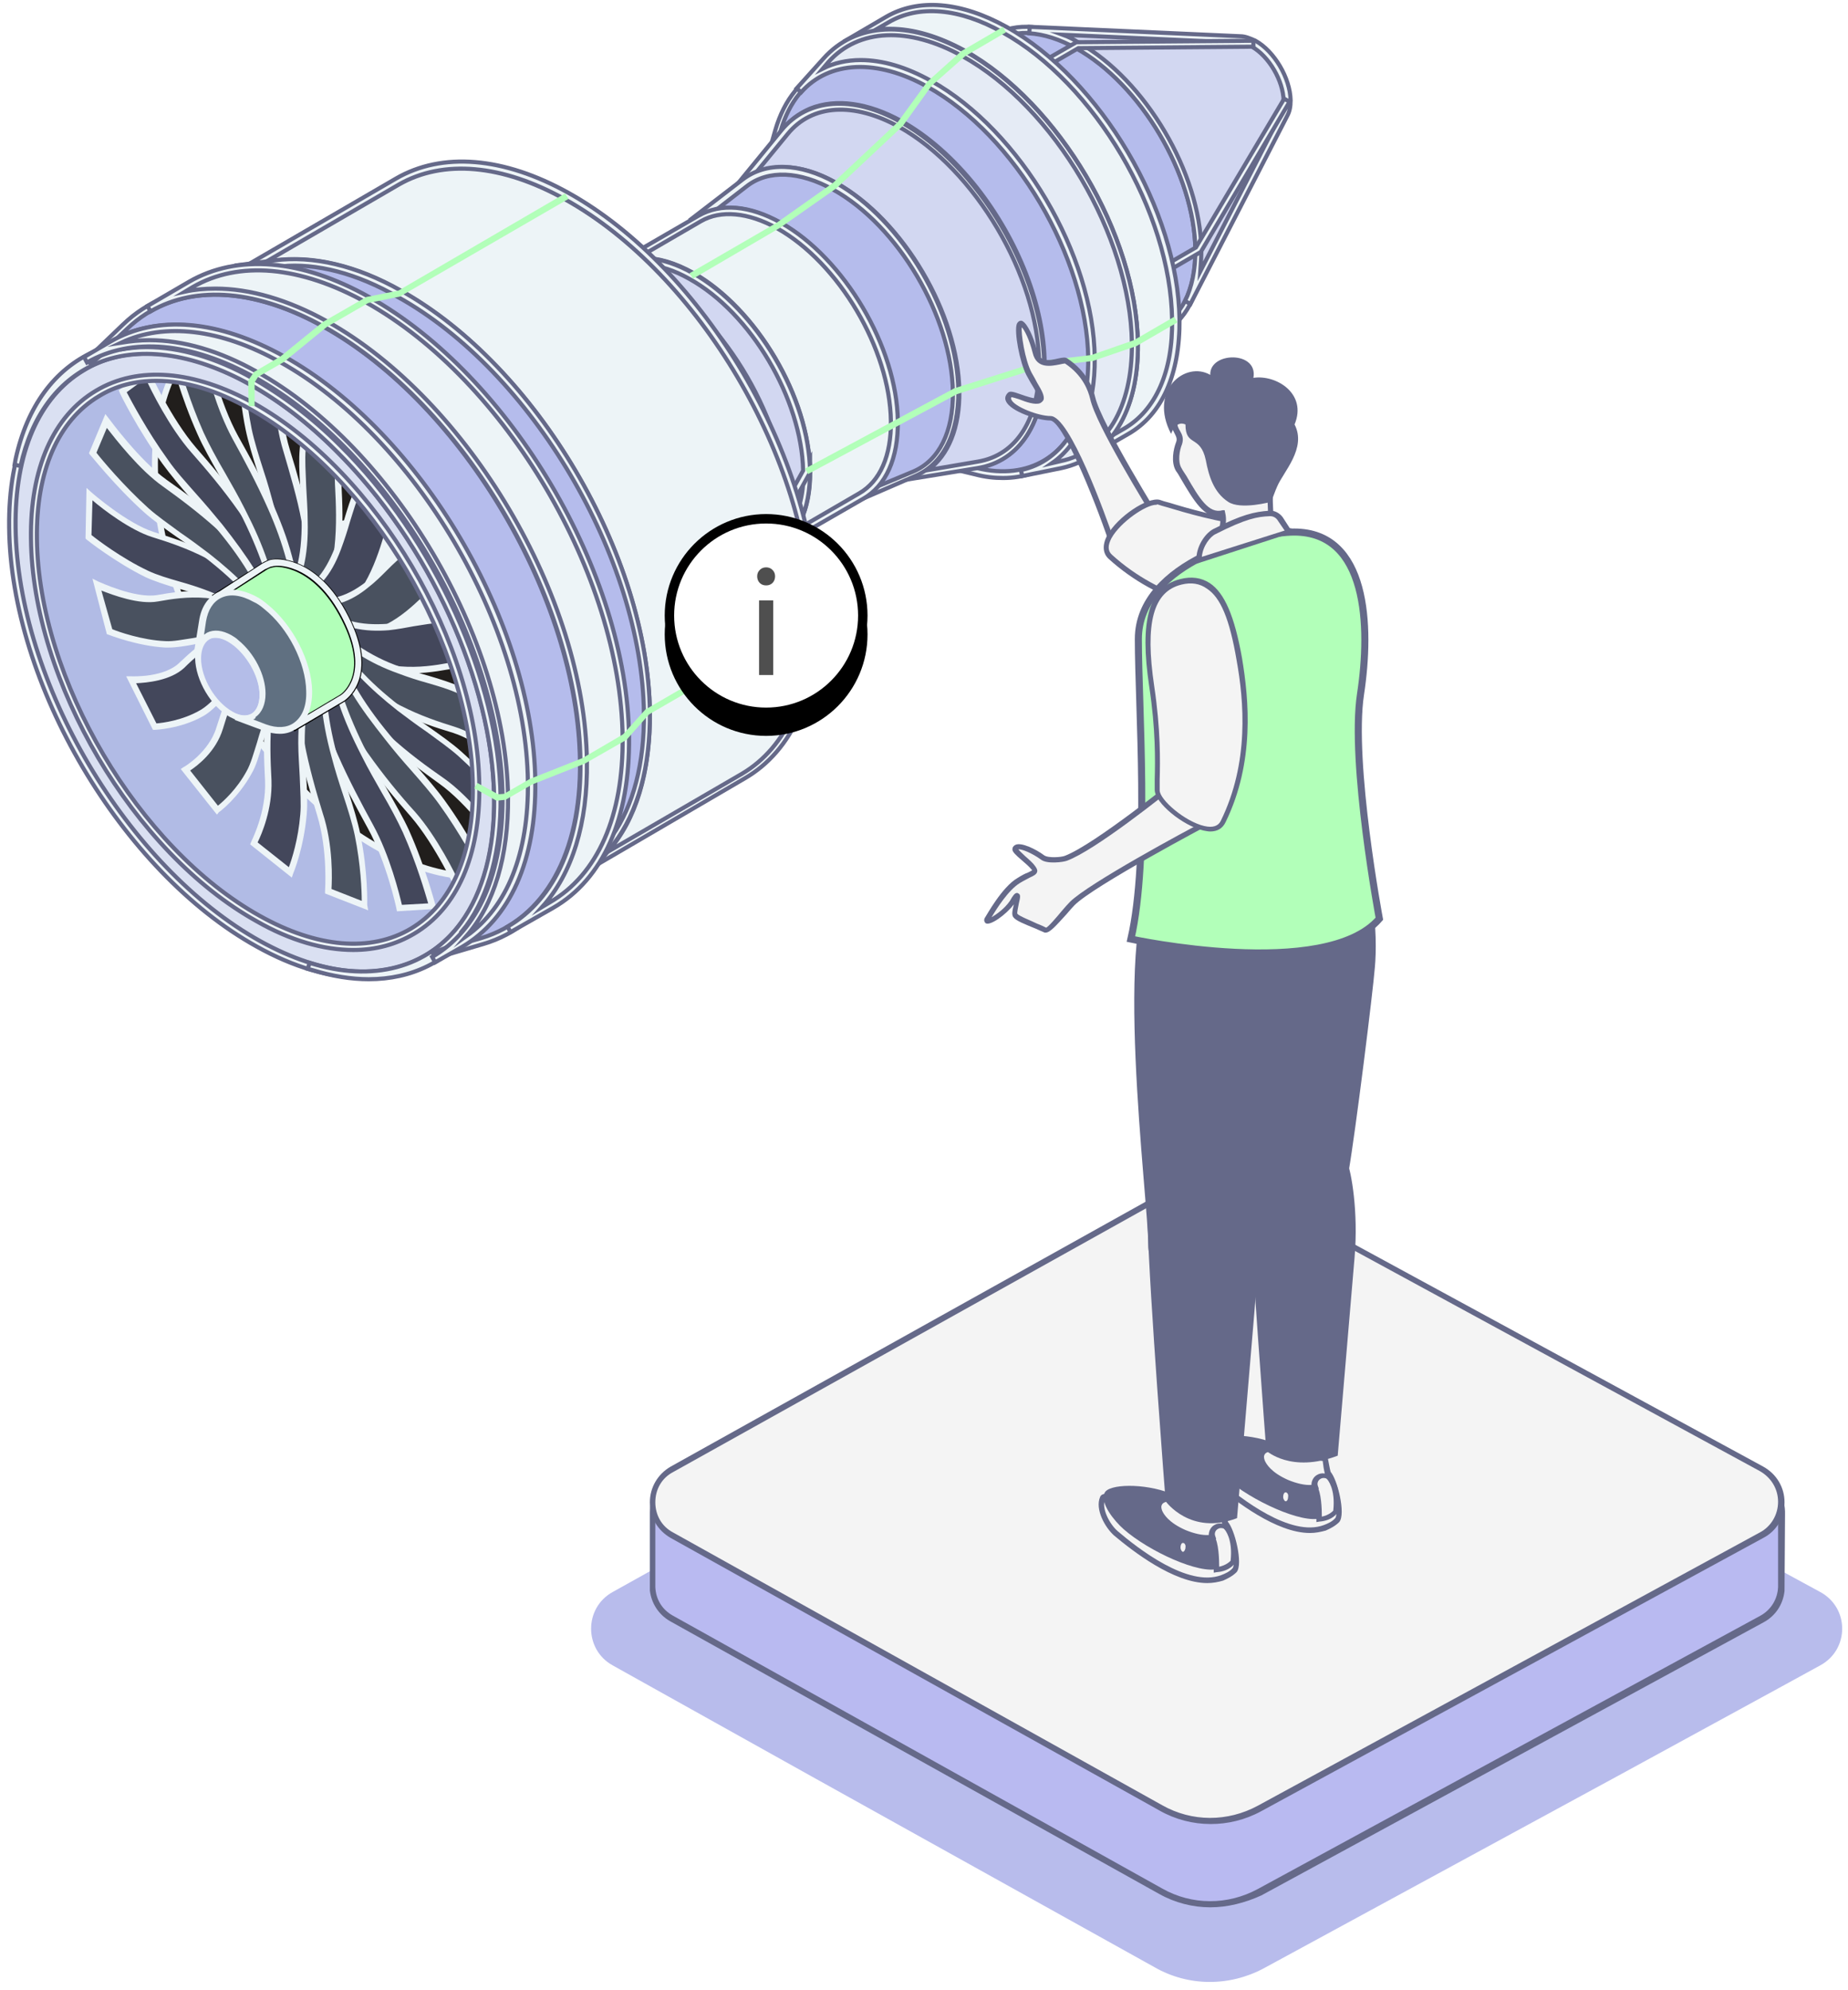 <svg width="196" height="211" viewBox="0 0 196 211" fill="none" xmlns="http://www.w3.org/2000/svg">
<path d="M64.981 176.559L86.178 188.385L121.523 208.043L122.47 208.569C126.047 210.619 130.412 210.619 134.041 208.674L172.069 188.017L188.637 178.977L193.055 176.559C196.159 174.877 196.159 170.462 193.055 168.78L134.041 136.718C130.412 134.773 126.047 134.773 122.47 136.771L107.269 145.233L85.073 157.585L64.981 168.78C61.931 170.462 61.931 174.877 64.981 176.559Z" fill="#B8BCEC"/>
<path d="M188.9 160.581C189.005 159.109 188.322 157.532 186.796 156.744L133.515 127.783C130.254 125.996 126.31 126.049 123.049 127.836L71.188 156.744C69.715 157.585 69.031 159.109 69.136 160.581V168.255C69.189 169.569 69.873 170.83 71.188 171.566L123.049 200.475C126.31 202.262 130.254 202.314 133.515 200.527L186.796 171.566C188.111 170.83 188.795 169.569 188.9 168.202V160.581Z" fill="#B9BAF1"/>
<path d="M128.361 202.209C126.52 202.209 124.626 201.736 122.943 200.79L71.082 171.882C69.873 171.198 69.084 169.989 68.926 168.623V168.307V160.318C68.926 158.741 69.715 157.322 71.135 156.534L122.996 127.625C126.362 125.733 130.359 125.733 133.778 127.573L187.059 156.534C188.532 157.322 189.373 158.847 189.321 160.528V160.686L189.268 168.675C189.11 170.095 188.321 171.303 187.059 171.987L133.778 200.948C132.042 201.736 130.201 202.209 128.361 202.209ZM69.504 168.097V168.255C69.557 169.569 70.241 170.673 71.398 171.303L123.259 200.212C126.415 201.999 130.201 201.999 133.41 200.264L186.691 171.303C187.848 170.673 188.532 169.516 188.584 168.255V167.992V160.896H188.532L188.584 160.528C188.69 159.057 187.953 157.69 186.691 157.007L133.41 128.046C130.201 126.311 126.415 126.311 123.259 128.099L71.398 157.007C70.136 157.743 69.399 159.057 69.504 160.528L69.557 160.896H69.504V168.097Z" fill="#656989"/>
<path d="M71.24 162.788L90.386 173.458L122.26 191.224L123.101 191.697C126.362 193.536 130.255 193.536 133.568 191.802L167.862 173.143L182.852 164.996L186.849 162.841C189.637 161.317 189.637 157.322 186.849 155.798L133.568 126.837C130.307 125.102 126.362 125.102 123.101 126.889L109.373 134.511L89.334 145.654L71.188 155.798C68.505 157.322 68.505 161.264 71.24 162.788Z" fill="#F4F4F4"/>
<path d="M128.413 193.379C126.52 193.379 124.679 192.906 122.996 191.96L122.154 191.487L71.135 163.051C69.767 162.263 68.926 160.896 68.926 159.267C68.926 157.69 69.767 156.271 71.135 155.483L122.996 126.574C126.309 124.735 130.359 124.682 133.726 126.522L187.006 155.483C188.427 156.271 189.268 157.69 189.268 159.267C189.268 160.896 188.427 162.316 187.006 163.051L168.071 173.353L133.778 192.012C132.042 192.958 130.201 193.379 128.413 193.379ZM128.361 125.838C126.625 125.838 124.837 126.259 123.259 127.152L71.398 156.061C70.188 156.692 69.504 157.9 69.504 159.267C69.504 160.634 70.188 161.842 71.398 162.473L123.259 191.382C126.415 193.169 130.201 193.169 133.41 191.434L186.638 162.473C187.848 161.842 188.584 160.581 188.584 159.214C188.584 157.848 187.848 156.639 186.638 155.956L133.357 126.995C131.832 126.259 130.096 125.838 128.361 125.838Z" fill="#656989"/>
<path d="M18.485 34.277L4.652 44.106L2.022 56.984L5.757 72.962L14.33 87.364L26.953 98.559L40.629 102.344L51.306 94.512L18.485 34.277Z" fill="#B1BBE5"/>
<path d="M40.681 102.711L40.524 102.659L26.691 98.769L14.015 87.469L5.441 72.962L1.707 56.931V56.878L4.337 43.843L4.442 43.791L18.591 33.804L51.727 94.564L40.681 102.711ZM27.111 98.244L40.576 101.975L50.938 94.407L18.433 34.803L4.968 44.316L2.391 57.036L6.073 72.857L14.593 87.153L27.111 98.244Z" fill="#EDF4F7"/>
<path d="M63.351 75.8C63.509 90.78 53.2 97.14 40.208 89.887C27.269 82.686 16.592 64.658 16.434 49.678C16.277 34.698 26.586 28.338 39.577 35.592C52.569 42.845 63.141 60.821 63.351 75.8ZM45.573 65.919C45.521 62.292 42.943 57.93 39.788 56.143C36.632 54.408 34.16 55.932 34.16 59.559C34.212 63.186 36.789 67.548 39.945 69.335C43.101 71.07 45.626 69.546 45.573 65.919Z" fill="#211E1C"/>
<path d="M50.307 93.251C47.151 93.251 43.627 92.252 40.05 90.202C27.006 82.949 16.276 64.763 16.119 49.678C16.013 42.214 18.485 36.643 23.009 33.962C27.48 31.282 33.423 31.755 39.735 35.276C52.779 42.53 63.508 60.716 63.666 75.8C63.772 83.264 61.3 88.835 56.776 91.516C54.883 92.672 52.673 93.251 50.307 93.251ZM29.426 32.911C27.164 32.911 25.113 33.437 23.324 34.54C19.011 37.116 16.645 42.477 16.75 49.678C16.907 64.552 27.532 82.476 40.366 89.624C46.467 93.04 52.148 93.513 56.408 90.99C60.721 88.415 63.088 83.054 62.983 75.853C62.825 60.978 52.2 43.055 39.366 35.907C35.842 33.91 32.476 32.911 29.426 32.911ZM42.417 70.387C41.628 70.387 40.734 70.124 39.787 69.598C36.579 67.811 33.896 63.291 33.844 59.559C33.844 57.667 34.475 56.248 35.632 55.512C36.789 54.829 38.315 54.934 39.945 55.827C43.153 57.614 45.836 62.135 45.889 65.867C45.889 67.759 45.257 69.178 44.1 69.914C43.574 70.229 43.048 70.387 42.417 70.387ZM37.368 55.775C36.894 55.775 36.421 55.88 36 56.143C35.053 56.721 34.528 57.93 34.528 59.612C34.58 63.133 37.105 67.391 40.103 69.073C41.523 69.861 42.785 69.966 43.732 69.388C44.679 68.81 45.205 67.601 45.205 65.919C45.152 62.398 42.627 58.14 39.629 56.458C38.84 55.985 38.051 55.775 37.368 55.775Z" fill="#EDF4F7"/>
<path d="M23.114 63.186L35.843 55.827C36.842 55.249 38.262 55.302 39.788 56.143C42.943 57.877 45.521 62.24 45.573 65.919L32.845 73.278C32.792 69.651 30.215 65.288 27.059 63.501C25.534 62.66 24.166 62.608 23.114 63.186Z" fill="#EDF4F7"/>
<path d="M32.529 73.856V73.278C32.476 69.756 29.952 65.499 26.954 63.817C25.586 63.028 24.271 62.923 23.324 63.449L23.009 62.87L35.737 55.512C36.894 54.829 38.42 54.934 39.998 55.827C43.206 57.614 45.889 62.135 45.941 65.867V66.077L32.529 73.856ZM25.007 62.503C25.691 62.555 26.48 62.818 27.269 63.239C30.32 64.973 32.897 69.125 33.16 72.699L45.205 65.709C45.1 62.24 42.575 58.087 39.63 56.458C38.262 55.67 36.947 55.565 36 56.09L25.007 62.503Z" fill="#EDF4F7"/>
<path d="M32.845 73.277L45.574 65.919C45.574 67.759 44.943 69.073 43.891 69.703L31.162 77.062C32.214 76.431 32.898 75.17 32.845 73.277Z" fill="#EDF4F7"/>
<path d="M31.372 77.324L31.057 76.746C32.056 76.168 32.582 74.959 32.529 73.277V73.067L45.889 65.288V65.866C45.889 67.758 45.258 69.23 44.048 69.913L31.372 77.324ZM33.16 73.487C33.16 74.381 33.003 75.117 32.687 75.8L43.68 69.388C44.522 68.862 45.047 67.864 45.153 66.497L33.16 73.487Z" fill="#EDF4F7"/>
<path d="M32.896 60.873C32.686 60.715 32.423 60.558 32.16 60.4C32.055 60.348 31.95 60.295 31.792 60.19C31.476 60.032 31.161 59.927 30.845 59.822C30.477 59.717 30.161 59.664 29.846 59.612C29.688 57.667 29.267 55.722 28.741 53.83C27.847 50.624 26.742 47.68 26.322 45.473C25.48 41.426 25.585 38.009 25.585 38.009L29.477 39.534C29.477 39.534 29.109 43.843 30.319 47.681C31.003 49.941 31.792 52.569 32.318 55.249C32.686 57.141 32.896 59.034 32.896 60.873Z" fill="#43475B"/>
<path d="M33.212 61.504L32.686 61.136C32.476 60.978 32.213 60.821 32.002 60.663C31.897 60.611 31.792 60.558 31.687 60.505C31.371 60.348 31.108 60.243 30.793 60.137C30.477 60.032 30.162 59.98 29.846 59.927H29.583V59.664C29.425 57.982 29.11 56.143 28.478 53.935C28.11 52.569 27.689 51.307 27.321 50.046C26.795 48.416 26.322 46.84 26.059 45.578C25.217 41.531 25.323 38.062 25.323 38.062V37.589L29.899 39.376V39.639C29.899 39.691 29.583 43.949 30.74 47.681C31.477 50.046 32.213 52.621 32.739 55.249C33.107 57.352 33.317 59.191 33.317 60.926L33.212 61.504ZM30.162 59.349C30.424 59.402 30.688 59.454 30.951 59.559C31.266 59.664 31.582 59.822 31.95 59.98C32.055 60.032 32.213 60.085 32.318 60.19C32.371 60.242 32.476 60.295 32.528 60.295C32.476 58.771 32.318 57.142 32.002 55.354C31.529 52.779 30.74 50.203 30.056 47.838C29.004 44.474 29.11 40.795 29.162 39.797L25.954 38.535C25.954 39.586 26.059 42.372 26.69 45.473C26.953 46.734 27.427 48.259 27.952 49.888C28.373 51.15 28.741 52.464 29.11 53.83C29.688 55.88 30.056 57.667 30.162 59.349Z" fill="#EDF4F7"/>
<path d="M35.894 51.307C36 53.41 36.105 55.775 35.842 58.087C35.684 59.664 35.368 61.241 34.79 62.66C34.474 62.292 34.159 61.924 33.791 61.609C33.475 61.346 33.159 61.083 32.844 60.873C32.633 60.715 32.37 60.558 32.107 60.4C32.002 60.347 31.897 60.295 31.739 60.19C32.16 58.613 32.265 56.931 32.265 55.249C32.265 52.358 31.897 49.52 32.055 47.628C32.37 44.106 33.475 41.531 33.475 41.531L37.367 44.632C37.42 44.632 35.737 47.785 35.894 51.307Z" fill="#49515F"/>
<path d="M34.895 63.291L34.527 62.87C34.211 62.502 33.896 62.187 33.58 61.872C33.317 61.609 33.002 61.346 32.686 61.136C32.476 60.978 32.213 60.821 32.002 60.663C31.897 60.61 31.792 60.558 31.687 60.505L31.424 60.4L31.476 60.137C31.845 58.823 32.002 57.194 32.002 55.249C32.002 53.988 31.95 52.779 31.845 51.623C31.739 50.098 31.687 48.679 31.792 47.575C32.108 44.054 33.16 41.478 33.212 41.373L33.37 40.953L37.788 44.474L37.683 44.737C37.683 44.789 36.052 47.838 36.21 51.255C36.315 53.304 36.421 55.722 36.158 58.087C35.947 59.874 35.632 61.399 35.106 62.765L34.895 63.291ZM32.213 60.032C32.265 60.032 32.318 60.085 32.318 60.085C32.581 60.242 32.844 60.4 33.054 60.558C33.37 60.821 33.685 61.083 34.001 61.346C34.211 61.556 34.422 61.767 34.632 61.977C35.053 60.821 35.316 59.507 35.474 58.035C35.737 55.722 35.632 53.357 35.526 51.307C35.369 48.259 36.526 45.525 36.947 44.684L33.633 42.056C33.317 42.897 32.633 45 32.423 47.628C32.318 48.679 32.423 50.098 32.476 51.57C32.528 52.726 32.633 53.988 32.633 55.197C32.686 57.141 32.528 58.718 32.213 60.032Z" fill="#EDF4F7"/>
<path d="M44.679 52.411C44.679 52.411 41.891 53.987 41.05 56.773C40.524 58.455 39.945 60.295 38.946 61.977C38.262 63.133 37.473 64.132 36.421 64.973C36.158 64.552 35.895 64.132 35.632 63.711C35.369 63.343 35.106 63.028 34.843 62.66C34.528 62.292 34.212 61.924 33.844 61.609C34.738 60.61 35.369 59.349 35.895 58.087C36.737 55.88 37.21 53.514 37.946 52.095C39.314 49.52 41.312 48.101 41.312 48.101L44.679 52.411Z" fill="#43475B"/>
<path d="M36.315 65.498L36.105 65.183C35.895 64.763 35.632 64.342 35.316 63.922C35.053 63.554 34.79 63.238 34.527 62.923C34.212 62.555 33.896 62.24 33.58 61.924L33.317 61.714L33.528 61.451C34.317 60.61 34.948 59.507 35.526 58.035C35.895 57.089 36.158 56.143 36.473 55.197C36.841 53.988 37.157 52.831 37.63 52.043C39.05 49.467 40.996 47.996 41.102 47.943L41.365 47.733L45.204 52.569L44.889 52.779C44.836 52.779 42.206 54.355 41.417 56.984C40.891 58.613 40.313 60.505 39.313 62.24C38.577 63.554 37.683 64.552 36.684 65.341L36.315 65.498ZM34.264 61.609C34.527 61.872 34.79 62.135 35.053 62.45C35.316 62.765 35.632 63.133 35.895 63.501C36.105 63.816 36.315 64.132 36.526 64.447C37.315 63.764 38.051 62.87 38.682 61.819C39.629 60.19 40.26 58.298 40.734 56.721C41.47 54.355 43.416 52.884 44.205 52.358L41.26 48.626C40.681 49.099 39.261 50.361 38.209 52.306C37.788 53.041 37.472 54.198 37.104 55.354C36.841 56.3 36.526 57.246 36.158 58.245C35.632 59.664 35.001 60.768 34.264 61.609Z" fill="#EDF4F7"/>
<path d="M50.411 61.977C50.411 61.977 46.835 61.819 45.047 63.554C43.995 64.553 42.732 65.709 41.207 66.497C40.155 67.023 38.893 67.444 37.473 67.549C37.315 67.076 37.157 66.655 36.947 66.182C36.789 65.761 36.578 65.394 36.368 64.973C36.105 64.553 35.842 64.132 35.579 63.712C36.894 63.396 37.999 62.766 38.893 61.977C40.523 60.663 41.68 59.086 42.943 58.403C45.257 57.142 47.887 56.984 47.887 56.984L50.411 61.977Z" fill="#49515F"/>
<path d="M37.262 67.864L37.209 67.601C37.052 67.181 36.894 66.707 36.736 66.287C36.578 65.867 36.368 65.499 36.157 65.131C35.947 64.71 35.684 64.29 35.368 63.869L35.105 63.449L35.579 63.344C36.683 63.081 37.683 62.555 38.787 61.714C39.471 61.189 40.05 60.558 40.628 60.032C41.417 59.297 42.101 58.561 42.89 58.14C45.257 56.826 47.887 56.721 47.992 56.669H48.202L51.042 62.345H50.464C50.411 62.345 46.992 62.187 45.362 63.817C44.31 64.815 43.048 65.972 41.417 66.813C40.207 67.443 38.945 67.811 37.578 67.916L37.262 67.864ZM36.157 63.922C36.368 64.237 36.526 64.553 36.683 64.815C36.894 65.183 37.104 65.604 37.262 66.024C37.42 66.392 37.578 66.813 37.683 67.181C38.84 67.076 39.944 66.76 40.996 66.182C42.522 65.394 43.731 64.29 44.783 63.291C46.256 61.872 48.728 61.662 49.833 61.609L47.676 57.352C46.992 57.404 44.941 57.667 43.1 58.718C42.416 59.086 41.733 59.77 40.996 60.505C40.418 61.084 39.787 61.714 39.103 62.24C38.156 63.028 37.157 63.606 36.157 63.922Z" fill="#EDF4F7"/>
<path d="M53.988 72.121C53.988 72.121 50.043 70.229 47.571 70.702C46.098 70.965 44.363 71.228 42.416 71.07C41.049 70.965 39.576 70.649 37.998 70.071C37.998 69.651 37.946 69.23 37.841 68.757C37.788 68.337 37.683 67.969 37.525 67.548C37.367 67.075 37.209 66.655 36.999 66.182C38.577 66.602 39.944 66.602 41.207 66.497C43.363 66.287 45.204 65.656 46.782 65.761C49.727 65.919 52.673 67.128 52.673 67.128L53.988 72.121Z" fill="#43475B"/>
<path d="M54.462 72.699L53.831 72.384C53.778 72.384 49.938 70.544 47.572 70.965C46.099 71.228 44.363 71.49 42.312 71.333C40.786 71.228 39.314 70.86 37.788 70.281L37.578 70.229V70.019C37.578 69.598 37.525 69.178 37.42 68.757C37.368 68.389 37.262 67.969 37.157 67.601C36.999 67.18 36.842 66.707 36.684 66.287L36.421 65.656L37.105 65.814C38.42 66.182 39.734 66.234 41.207 66.129C42.101 66.024 42.995 65.866 43.785 65.709C44.836 65.499 45.888 65.341 46.835 65.341C49.781 65.499 52.726 66.655 52.884 66.707L53.042 66.76L54.462 72.699ZM48.36 70.281C50.201 70.281 52.41 71.07 53.462 71.543L52.41 67.338C51.779 67.075 49.255 66.182 46.782 66.077C45.888 66.024 44.994 66.234 43.89 66.392C43.048 66.55 42.207 66.707 41.26 66.812C39.945 66.918 38.735 66.865 37.578 66.602C37.683 66.865 37.788 67.128 37.841 67.391C37.946 67.811 38.051 68.232 38.157 68.6C38.209 68.968 38.262 69.335 38.314 69.703C39.682 70.229 41.049 70.544 42.47 70.649C44.416 70.807 46.151 70.544 47.572 70.281C47.782 70.281 48.045 70.281 48.36 70.281Z" fill="#EDF4F7"/>
<path d="M54.988 77.167L54.936 81.635C54.936 81.635 51.149 78.271 48.203 77.377C46.467 76.852 44.521 76.221 42.365 75.117C40.892 74.381 39.314 73.435 37.736 72.174C37.842 71.858 37.894 71.49 37.947 71.123C37.947 70.912 37.999 70.65 37.999 70.387C37.999 70.282 37.999 70.177 37.999 70.071C37.999 69.651 37.947 69.23 37.842 68.757C39.472 69.808 40.997 70.544 42.417 71.07C44.889 71.963 47.099 72.384 48.834 73.225C51.99 74.749 54.988 77.167 54.988 77.167Z" fill="#49515F"/>
<path d="M55.199 82.371L54.672 81.897C54.62 81.845 50.886 78.586 48.045 77.693C46.31 77.167 44.311 76.536 42.154 75.433C40.471 74.592 38.946 73.593 37.473 72.437L37.315 72.279L37.368 72.069C37.473 71.753 37.526 71.438 37.578 71.07C37.578 70.86 37.631 70.597 37.631 70.387C37.631 70.282 37.631 70.177 37.631 70.071C37.631 69.651 37.578 69.23 37.473 68.81L37.315 68.022L37.947 68.442C39.367 69.388 40.787 70.124 42.47 70.702C43.522 71.07 44.521 71.385 45.468 71.648C46.73 72.016 47.887 72.384 48.939 72.857C52.148 74.434 55.146 76.799 55.199 76.852L55.304 76.957L55.199 82.371ZM38.052 72.016C39.472 73.12 40.892 74.013 42.47 74.802C44.627 75.906 46.573 76.536 48.256 77.062C50.57 77.798 53.41 79.953 54.567 80.951L54.62 77.325C54.041 76.852 51.411 74.854 48.624 73.54C47.624 73.067 46.52 72.752 45.258 72.384C44.311 72.121 43.312 71.806 42.207 71.385C40.734 70.86 39.419 70.229 38.157 69.441C38.157 69.651 38.21 69.861 38.21 70.071C38.21 70.177 38.21 70.282 38.21 70.387C38.21 70.65 38.21 70.912 38.157 71.175C38.21 71.438 38.157 71.753 38.052 72.016Z" fill="#EDF4F7"/>
<path d="M54.513 85.997L53.093 89.414C53.093 89.414 49.885 84.946 46.887 82.844C45.098 81.582 43.1 80.11 41.048 78.218C39.628 76.904 38.208 75.433 36.788 73.698C36.998 73.488 37.209 73.278 37.367 72.962C37.524 72.699 37.63 72.437 37.735 72.174C37.84 71.858 37.893 71.49 37.945 71.123C39.418 72.752 40.891 74.066 42.363 75.17C44.835 77.115 47.15 78.481 48.833 80.005C51.936 82.739 54.513 85.997 54.513 85.997Z" fill="#43475B"/>
<path d="M53.146 90.097L52.778 89.624C52.725 89.571 49.57 85.209 46.624 83.106C44.889 81.845 42.837 80.373 40.733 78.481C39.155 77.009 37.735 75.537 36.42 73.908L36.21 73.645L36.42 73.435C36.631 73.277 36.788 73.067 36.946 72.804C37.051 72.594 37.209 72.331 37.262 72.069C37.367 71.753 37.42 71.438 37.472 71.07L37.525 70.334L38.051 70.86C39.313 72.279 40.733 73.54 42.416 74.854C43.468 75.695 44.52 76.378 45.467 77.062C46.729 77.955 47.939 78.796 48.938 79.69C52.042 82.475 54.619 85.787 54.672 85.787L54.777 85.945L53.146 90.097ZM37.209 73.698C38.419 75.222 39.734 76.589 41.259 77.955C43.311 79.847 45.362 81.319 47.098 82.528C49.57 84.263 52.094 87.469 53.041 88.73L54.146 86.05C53.62 85.366 51.305 82.581 48.623 80.163C47.676 79.322 46.466 78.481 45.257 77.587C44.257 76.904 43.258 76.168 42.153 75.327C40.681 74.171 39.366 73.015 38.156 71.753C38.103 71.911 38.103 72.069 38.051 72.174C37.946 72.489 37.84 72.804 37.683 73.067C37.472 73.33 37.367 73.54 37.209 73.698Z" fill="#EDF4F7"/>
<path d="M51.306 92.567L48.729 94.512C48.729 94.512 46.467 89.519 43.785 86.418C42.207 84.578 40.418 82.476 38.683 80.005C37.473 78.323 36.316 76.431 35.316 74.434C35.632 74.381 35.895 74.276 36.158 74.171C36.368 74.066 36.579 73.908 36.789 73.751C36.999 73.54 37.21 73.33 37.368 73.015C38.525 74.959 39.787 76.694 41.05 78.271C43.259 80.951 45.415 83.159 46.835 85.156C49.465 88.783 51.306 92.567 51.306 92.567Z" fill="#49515F"/>
<path d="M48.623 94.985L48.465 94.617C48.465 94.565 46.204 89.624 43.574 86.575C41.996 84.788 40.208 82.633 38.419 80.11C37.104 78.218 35.947 76.379 35 74.486L34.79 74.066L35.263 74.013C35.526 73.961 35.789 73.908 36 73.751C36.21 73.645 36.368 73.54 36.578 73.383C36.789 73.225 36.947 73.015 37.104 72.752L37.367 72.279L37.683 72.752C38.682 74.486 39.839 76.116 41.365 77.955C42.311 79.112 43.206 80.163 44.1 81.162C45.257 82.476 46.309 83.684 47.15 84.841C49.78 88.468 51.674 92.305 51.674 92.357L51.779 92.62L48.623 94.985ZM35.789 74.591C36.684 76.326 37.736 78.008 38.945 79.743C40.681 82.213 42.469 84.368 44.047 86.102C46.361 88.73 48.307 92.672 48.886 93.934L50.937 92.41C50.464 91.516 48.781 88.31 46.572 85.261C45.783 84.158 44.678 82.896 43.574 81.635C42.68 80.636 41.785 79.585 40.839 78.376C39.471 76.641 38.314 75.117 37.367 73.54C37.262 73.645 37.157 73.803 37.052 73.908C36.841 74.118 36.578 74.276 36.368 74.381C36.105 74.486 35.947 74.539 35.789 74.591Z" fill="#EDF4F7"/>
<path d="M45.836 96.037L42.364 96.247C42.364 96.247 41.365 91.306 39.261 87.574C38.051 85.419 36.684 82.896 35.474 80.163C34.632 78.271 33.949 76.274 33.37 74.224C33.738 74.329 34.054 74.381 34.37 74.434C34.633 74.434 34.948 74.434 35.211 74.382C35.527 74.329 35.79 74.224 36.053 74.119C36.736 76.168 37.63 78.166 38.577 80.005C40.208 83.159 41.943 85.892 42.943 88.152C44.889 92.2 45.836 96.037 45.836 96.037Z" fill="#43475B"/>
<path d="M42.101 96.615L42.049 96.352C42.049 96.299 40.997 91.411 38.998 87.784C37.736 85.472 36.368 83.001 35.211 80.321C34.317 78.218 33.633 76.274 33.107 74.329L32.949 73.751L33.528 73.908C33.843 74.013 34.159 74.066 34.474 74.119C34.737 74.119 35.001 74.119 35.211 74.066C35.474 74.013 35.737 73.961 35.947 73.803L36.316 73.645L36.421 74.013C37.052 75.8 37.841 77.693 38.945 79.848C39.629 81.214 40.365 82.476 41.049 83.685C41.943 85.261 42.785 86.733 43.364 87.995C45.204 92.094 46.151 95.931 46.204 95.984L46.309 96.352L42.101 96.615ZM33.896 74.697C34.369 76.431 35.001 78.166 35.842 80.058C36.999 82.686 38.314 85.156 39.577 87.469C41.365 90.728 42.364 94.828 42.627 95.931L45.415 95.774C45.099 94.722 44.205 91.569 42.732 88.257C42.154 86.996 41.365 85.524 40.471 84C39.787 82.791 39.05 81.53 38.367 80.163C37.315 78.113 36.526 76.326 35.947 74.592C35.737 74.644 35.579 74.697 35.369 74.749C35.053 74.802 34.79 74.802 34.474 74.802C34.264 74.749 34.106 74.697 33.896 74.697Z" fill="#EDF4F7"/>
<path d="M38.735 96.037L34.843 94.512C34.843 94.512 35.211 90.202 34.001 86.365C33.318 84.105 32.529 81.477 32.003 78.796C31.634 76.957 31.424 75.065 31.477 73.225C31.687 73.383 31.95 73.54 32.213 73.698C32.318 73.751 32.423 73.803 32.581 73.908C32.897 74.066 33.212 74.224 33.528 74.276C33.896 74.381 34.212 74.434 34.527 74.487C34.685 76.431 35.106 78.376 35.632 80.216C36.526 83.422 37.631 86.418 38.051 88.625C38.788 92.62 38.735 96.037 38.735 96.037Z" fill="#49515F"/>
<path d="M39.05 96.51L34.474 94.722V94.46C34.474 94.407 34.79 90.202 33.633 86.418C32.949 84.158 32.16 81.53 31.634 78.796C31.266 76.747 31.056 74.855 31.056 73.12V72.489L31.582 72.857C31.792 73.015 32.055 73.172 32.265 73.33C32.371 73.383 32.476 73.435 32.581 73.488C32.897 73.646 33.16 73.751 33.475 73.856C33.791 73.961 34.106 74.013 34.422 74.066H34.685V74.329C34.843 76.011 35.158 77.85 35.737 80.005C36.105 81.372 36.526 82.686 36.947 83.948C37.473 85.577 37.946 87.101 38.209 88.415C39.05 92.462 38.945 95.931 38.945 95.931L39.05 96.51ZM35.158 94.249L38.367 95.511C38.367 94.46 38.261 91.674 37.63 88.573C37.367 87.311 36.894 85.787 36.368 84.21C35.947 82.949 35.526 81.635 35.158 80.216C34.58 78.113 34.264 76.326 34.106 74.697C33.843 74.644 33.58 74.592 33.317 74.487C33.002 74.382 32.634 74.224 32.318 74.066C32.213 74.013 32.055 73.961 31.95 73.856C31.897 73.803 31.792 73.751 31.739 73.751C31.792 75.275 31.95 76.852 32.265 78.639C32.791 81.372 33.528 83.948 34.212 86.155C35.369 89.624 35.211 93.303 35.158 94.249Z" fill="#EDF4F7"/>
<path d="M32.002 78.744C32.002 81.635 32.37 84.473 32.213 86.365C31.897 89.887 30.793 92.462 30.793 92.462L26.9 89.361C26.9 89.361 28.584 86.208 28.373 82.686C28.268 80.584 28.163 78.218 28.426 75.906C28.584 74.329 28.899 72.752 29.478 71.333C29.793 71.701 30.109 72.069 30.477 72.384C30.793 72.647 31.108 72.91 31.424 73.12C31.634 73.278 31.897 73.435 32.16 73.593C32.265 73.646 32.37 73.698 32.528 73.803C32.108 75.38 32.002 77.062 32.002 78.744Z" fill="#43475B"/>
<path d="M30.95 93.04L26.532 89.519L26.637 89.256C26.637 89.204 28.268 86.155 28.11 82.739C28.005 80.689 27.9 78.271 28.163 75.906C28.373 74.119 28.689 72.594 29.267 71.228L29.478 70.702L29.846 71.123C30.162 71.491 30.477 71.806 30.793 72.121C31.108 72.384 31.371 72.647 31.687 72.857C31.897 73.015 32.16 73.172 32.37 73.33C32.476 73.383 32.581 73.435 32.686 73.488L32.897 73.593L32.844 73.856C32.476 75.222 32.318 76.747 32.318 78.691C32.318 79.953 32.37 81.109 32.476 82.318C32.581 83.842 32.633 85.261 32.528 86.365C32.213 89.887 31.161 92.462 31.108 92.567L30.95 93.04ZM27.321 89.309L30.635 91.937C30.95 91.096 31.634 88.993 31.845 86.365C31.95 85.314 31.845 83.895 31.792 82.371C31.739 81.214 31.634 79.953 31.634 78.744C31.634 76.852 31.792 75.328 32.108 73.961C32.055 73.961 32.002 73.908 32.002 73.908C31.739 73.751 31.476 73.593 31.266 73.435C30.95 73.225 30.635 72.962 30.319 72.647C30.109 72.437 29.898 72.226 29.688 72.016C29.267 73.172 29.004 74.487 28.846 76.011C28.584 78.323 28.689 80.689 28.794 82.739C28.899 85.787 27.742 88.468 27.321 89.309Z" fill="#EDF4F7"/>
<path d="M30.53 72.436C29.636 73.435 28.952 74.696 28.479 75.958C27.637 78.165 27.164 80.531 26.428 81.897C25.06 84.473 23.061 85.892 23.061 85.892L19.695 81.582C19.695 81.582 22.483 80.005 23.325 77.219C23.851 75.59 24.429 73.698 25.428 72.068C26.112 70.912 26.901 69.913 27.953 69.072C28.216 69.493 28.479 69.913 28.742 70.334C29.005 70.702 29.268 71.017 29.531 71.385C29.846 71.753 30.162 72.121 30.53 72.436Z" fill="#49515F"/>
<path d="M23.009 86.365L19.169 81.529L19.485 81.319C19.537 81.319 22.167 79.742 22.956 77.114C23.482 75.485 24.061 73.593 25.06 71.858C25.796 70.544 26.69 69.546 27.69 68.757L28.005 68.547L28.216 68.862C28.426 69.283 28.689 69.703 29.005 70.124C29.268 70.492 29.531 70.807 29.794 71.122C30.109 71.49 30.425 71.806 30.74 72.121L31.003 72.331L30.793 72.594C30.004 73.435 29.373 74.539 28.794 76.01C28.426 76.957 28.163 77.903 27.848 78.849C27.479 80.058 27.164 81.214 26.69 82.002C25.27 84.578 23.324 86.05 23.219 86.102L23.009 86.365ZM20.168 81.687L23.114 85.419C23.692 84.946 25.113 83.684 26.164 81.74C26.585 81.004 26.901 79.847 27.269 78.691C27.532 77.745 27.848 76.799 28.216 75.8C28.742 74.381 29.373 73.277 30.109 72.384C29.846 72.121 29.583 71.858 29.32 71.543C29.057 71.227 28.742 70.859 28.479 70.492C28.268 70.176 28.058 69.861 27.848 69.546C27.058 70.229 26.322 71.122 25.691 72.174C24.744 73.803 24.113 75.695 23.64 77.272C22.903 79.69 20.957 81.162 20.168 81.687Z" fill="#EDF4F7"/>
<path d="M28.741 70.334C27.426 70.649 26.321 71.28 25.427 72.068C23.797 73.382 22.64 74.959 21.377 75.642C19.063 76.904 16.433 77.061 16.433 77.061L13.961 72.121C13.961 72.121 17.538 72.278 19.326 70.544C20.378 69.545 21.64 68.389 23.218 67.6C24.27 67.075 25.532 66.654 26.9 66.549C27.058 67.022 27.215 67.443 27.426 67.916C27.584 68.336 27.794 68.704 28.004 69.125C28.162 69.493 28.425 69.966 28.741 70.334Z" fill="#43475B"/>
<path d="M16.223 77.377L13.383 71.701H13.961C14.014 71.701 17.433 71.858 19.063 70.229C20.115 69.23 21.378 68.074 23.008 67.233C24.218 66.602 25.48 66.234 26.848 66.182H27.111L27.163 66.444C27.321 66.865 27.479 67.338 27.637 67.758C27.794 68.179 28.005 68.547 28.215 68.915C28.426 69.335 28.689 69.756 29.004 70.176L29.267 70.597L28.794 70.702C27.689 70.965 26.69 71.49 25.585 72.331C24.902 72.857 24.323 73.488 23.744 74.066C22.956 74.802 22.272 75.537 21.483 75.958C19.116 77.272 16.486 77.377 16.381 77.377H16.223ZM14.435 72.436L16.591 76.694C17.275 76.641 19.326 76.378 21.167 75.327C21.851 74.959 22.535 74.276 23.271 73.54C23.85 72.962 24.481 72.331 25.165 71.806C26.164 71.017 27.163 70.492 28.163 70.176C27.952 69.861 27.794 69.546 27.637 69.283C27.426 68.915 27.216 68.494 27.058 68.074C26.9 67.706 26.742 67.285 26.637 66.918C25.48 67.023 24.376 67.338 23.324 67.916C21.798 68.705 20.536 69.808 19.537 70.807C18.064 72.174 15.539 72.384 14.435 72.436Z" fill="#EDF4F7"/>
<path d="M27.374 67.864C25.796 67.443 24.428 67.443 23.166 67.548C21.009 67.758 19.169 68.389 17.591 68.284C14.645 68.126 11.7 66.917 11.7 66.917L10.438 61.872C10.438 61.872 14.382 63.764 16.854 63.291C18.327 63.028 20.063 62.765 22.009 62.923C23.376 63.028 24.849 63.343 26.427 63.921C26.427 64.342 26.48 64.762 26.585 65.235C26.637 65.656 26.743 66.024 26.9 66.444C27.006 66.97 27.163 67.443 27.374 67.864Z" fill="#49515F"/>
<path d="M17.854 68.652C17.749 68.652 17.644 68.652 17.538 68.652C14.593 68.494 11.648 67.338 11.49 67.285L11.332 67.233L9.807 61.346L10.438 61.661C10.49 61.661 14.33 63.501 16.697 63.081C18.17 62.818 19.905 62.555 21.957 62.713C23.482 62.818 24.955 63.186 26.48 63.764L26.69 63.816V64.027C26.69 64.447 26.743 64.868 26.848 65.288C26.901 65.656 27.006 66.077 27.111 66.445C27.269 66.865 27.427 67.338 27.584 67.759L27.848 68.389L27.164 68.232C25.849 67.864 24.534 67.759 23.061 67.916C22.114 68.021 21.273 68.179 20.484 68.337C19.642 68.494 18.696 68.652 17.854 68.652ZM11.911 66.707C12.542 66.97 15.066 67.864 17.538 67.969C18.38 68.021 19.327 67.811 20.431 67.653C21.273 67.496 22.114 67.338 23.061 67.233C24.376 67.128 25.586 67.18 26.743 67.443C26.638 67.18 26.533 66.918 26.48 66.655C26.375 66.234 26.27 65.814 26.164 65.446C26.112 65.078 26.059 64.71 26.007 64.342C24.639 63.816 23.271 63.501 21.851 63.396C19.905 63.238 18.222 63.501 16.75 63.764C14.751 64.132 11.963 63.081 10.753 62.608L11.911 66.707Z" fill="#EDF4F7"/>
<path d="M26.427 64.027C26.427 64.447 26.48 64.868 26.585 65.341C24.955 64.29 23.429 63.554 22.009 63.028C19.537 62.082 17.328 61.714 15.592 60.873C12.384 59.296 9.438 56.931 9.438 56.931L9.491 52.463C9.491 52.463 13.278 55.827 16.224 56.721C17.959 57.246 19.958 57.877 22.062 58.981C23.535 59.717 25.113 60.663 26.69 61.924C26.585 62.24 26.533 62.608 26.48 62.975C26.48 63.186 26.427 63.449 26.427 63.711C26.427 63.816 26.427 63.922 26.427 64.027Z" fill="#43475B"/>
<path d="M27.058 66.024L26.427 65.604C25.06 64.657 23.587 63.922 21.904 63.343C20.852 62.975 19.853 62.66 18.906 62.397C17.644 62.029 16.486 61.661 15.435 61.188C12.226 59.612 9.228 57.246 9.175 57.194L9.07 57.089L9.175 51.727L9.701 52.201C9.754 52.253 13.488 55.512 16.329 56.406C18.012 56.931 20.063 57.562 22.22 58.718C23.903 59.559 25.428 60.558 26.901 61.714L27.058 61.872L27.006 62.082C26.901 62.397 26.848 62.713 26.796 63.081C26.796 63.291 26.743 63.554 26.743 63.764C26.743 63.869 26.743 63.974 26.743 64.079C26.743 64.5 26.796 64.92 26.901 65.341L27.058 66.024ZM9.701 56.721C10.28 57.194 12.91 59.191 15.697 60.505C16.697 60.978 17.801 61.294 19.064 61.661C20.011 61.924 21.01 62.24 22.114 62.66C23.587 63.238 24.902 63.816 26.164 64.605C26.164 64.395 26.112 64.184 26.112 63.974C26.112 63.869 26.112 63.764 26.112 63.659C26.112 63.396 26.112 63.133 26.164 62.87C26.217 62.555 26.27 62.24 26.322 61.977C24.902 60.873 23.482 59.98 21.904 59.191C19.747 58.087 17.801 57.457 16.118 56.931C13.804 56.195 10.964 54.04 9.807 53.042L9.701 56.721Z" fill="#EDF4F7"/>
<path d="M27.585 60.4C27.374 60.61 27.164 60.821 27.006 61.136C26.848 61.399 26.743 61.661 26.638 61.924C26.533 62.24 26.48 62.608 26.427 62.975C24.955 61.346 23.482 60.032 22.009 58.928C19.537 56.984 17.223 55.617 15.54 54.093C12.437 51.307 9.859 48.048 9.859 48.048L11.28 44.632C11.28 44.632 14.488 49.099 17.486 51.202C19.222 52.463 21.273 53.935 23.324 55.827C24.744 57.141 26.165 58.613 27.585 60.4Z" fill="#49515F"/>
<path d="M26.69 63.711L26.164 63.133C24.902 61.714 23.482 60.453 21.799 59.139C20.747 58.298 19.747 57.614 18.748 56.931C17.486 56.038 16.276 55.197 15.277 54.303C12.174 51.517 9.596 48.206 9.544 48.206L9.438 48.048L11.174 43.896L11.542 44.369C11.595 44.422 14.751 48.784 17.696 50.887C19.432 52.096 21.483 53.62 23.587 55.512C25.165 56.984 26.585 58.455 27.9 60.085L28.11 60.347L27.9 60.558C27.69 60.715 27.532 60.926 27.374 61.188C27.269 61.399 27.111 61.662 27.058 61.924C26.953 62.24 26.901 62.555 26.848 62.923L26.69 63.711ZM10.227 47.996C10.753 48.679 13.068 51.465 15.75 53.883C16.697 54.724 17.907 55.565 19.116 56.458C20.116 57.141 21.115 57.877 22.22 58.718C23.692 59.874 25.007 61.031 26.217 62.292C26.27 62.135 26.27 61.977 26.322 61.872C26.427 61.556 26.533 61.241 26.69 60.978C26.796 60.768 26.953 60.61 27.111 60.4C25.901 58.876 24.587 57.457 23.061 56.143C20.957 54.251 18.959 52.779 17.276 51.57C14.803 49.835 12.279 46.577 11.332 45.368L10.227 47.996Z" fill="#EDF4F7"/>
<path d="M29.058 59.664C28.742 59.717 28.479 59.822 28.216 59.927C28.006 60.032 27.795 60.19 27.585 60.348C27.375 60.558 27.164 60.768 27.006 61.084C25.849 59.139 24.587 57.404 23.325 55.828C21.116 53.147 18.959 50.939 17.539 48.942C14.909 45.263 13.016 41.478 13.016 41.478L15.593 39.534C15.593 39.534 17.855 44.527 20.537 47.628C22.115 49.468 23.903 51.57 25.639 54.04C26.849 55.775 28.006 57.614 29.058 59.664Z" fill="#43475B"/>
<path d="M27.006 61.767L26.691 61.294C25.691 59.559 24.534 57.93 23.009 56.09C22.062 54.934 21.168 53.883 20.274 52.884C19.117 51.57 18.065 50.309 17.223 49.152C14.593 45.526 12.7 41.689 12.7 41.636L12.595 41.373L15.751 39.06L15.908 39.428C15.908 39.481 18.17 44.422 20.8 47.47C22.378 49.257 24.166 51.412 25.954 53.935C27.269 55.827 28.427 57.667 29.373 59.559L29.584 59.98L29.11 60.032C28.847 60.085 28.584 60.137 28.374 60.295C28.163 60.4 28.006 60.505 27.795 60.663C27.585 60.821 27.427 61.031 27.269 61.294L27.006 61.767ZM13.436 41.583C13.91 42.477 15.593 45.683 17.802 48.732C18.591 49.888 19.695 51.097 20.852 52.411C21.747 53.41 22.641 54.461 23.587 55.617C24.955 57.352 26.06 58.876 27.059 60.453C27.164 60.348 27.269 60.242 27.375 60.137C27.585 59.927 27.848 59.77 28.058 59.664C28.216 59.559 28.374 59.507 28.532 59.454C27.637 57.72 26.586 56.038 25.376 54.303C23.64 51.833 21.852 49.73 20.274 47.943C17.96 45.315 16.014 41.373 15.435 40.112L13.436 41.583Z" fill="#EDF4F7"/>
<path d="M30.898 59.822C30.53 59.717 30.215 59.664 29.899 59.612C29.636 59.612 29.32 59.612 29.058 59.664C28.742 59.717 28.479 59.822 28.216 59.927C27.532 57.877 26.638 55.88 25.691 54.04C24.061 50.887 22.325 48.154 21.326 45.894C19.485 41.794 18.538 37.957 18.538 37.957L22.009 37.747C22.009 37.747 23.009 42.687 25.06 46.419C26.27 48.574 27.637 51.097 28.794 53.83C29.636 55.722 30.372 57.772 30.898 59.822Z" fill="#49515F"/>
<path d="M28.005 60.4L27.9 60.032C27.269 58.245 26.48 56.353 25.375 54.198C24.692 52.831 23.955 51.623 23.271 50.414C22.377 48.837 21.536 47.365 20.957 46.051C19.116 41.951 18.169 38.114 18.117 38.062L18.012 37.694L22.167 37.431L22.22 37.694C22.22 37.746 23.271 42.635 25.27 46.261C26.48 48.416 27.847 50.887 29.057 53.672C30.004 55.827 30.688 57.772 31.161 59.717L31.319 60.295L30.74 60.085C30.425 59.98 30.109 59.927 29.793 59.875C29.53 59.875 29.267 59.874 29.057 59.927C28.794 59.98 28.531 60.032 28.321 60.19L28.005 60.4ZM18.906 38.325C19.221 39.376 20.116 42.529 21.588 45.841C22.167 47.102 22.956 48.574 23.85 50.098C24.534 51.307 25.27 52.569 25.954 53.935C27.006 55.985 27.795 57.772 28.373 59.507C28.584 59.454 28.741 59.401 28.952 59.349C29.267 59.296 29.53 59.296 29.846 59.296C30.004 59.296 30.214 59.349 30.372 59.349C29.899 57.614 29.267 55.827 28.426 53.935C27.216 51.202 25.849 48.679 24.692 46.577C22.903 43.318 21.904 39.218 21.641 38.114L18.906 38.325Z" fill="#EDF4F7"/>
<path d="M31.372 76.957L36.316 74.013C36.316 74.013 39.63 71.963 36.947 66.182C33.791 59.296 29.215 59.664 29.215 59.664C29.215 59.664 28.795 59.717 28.479 59.822C28.111 59.98 27.9 60.137 27.9 60.137L23.061 63.238L31.372 76.957Z" fill="#B2FFB9" stroke="black" stroke-width="0.872" stroke-miterlimit="10"/>
<path d="M31.267 77.377L22.693 63.081L27.795 59.769C27.795 59.769 28.058 59.611 28.427 59.454C28.742 59.296 29.215 59.296 29.215 59.296C29.426 59.296 34.054 59.033 37.263 66.024C39.998 72.016 36.632 74.171 36.526 74.276L31.267 77.377ZM23.587 63.291L31.477 76.484L36.158 73.698C36.264 73.645 39.156 71.701 36.684 66.287C33.686 59.717 29.478 59.98 29.321 59.98C29.215 59.98 28.9 60.032 28.689 60.085C28.321 60.242 28.163 60.347 28.111 60.347L23.587 63.291Z" fill="#EDF4F7"/>
<path d="M27.901 73.645C27.954 75.853 26.428 76.799 24.482 75.695C22.589 74.644 21.011 71.964 20.958 69.756C20.906 67.549 22.431 66.602 24.377 67.706C26.323 68.757 27.849 71.438 27.901 73.645Z" fill="#B4BDE8"/>
<path d="M26.008 76.484C25.482 76.484 24.956 76.326 24.377 76.01C22.378 74.907 20.748 72.121 20.695 69.808C20.695 68.6 21.064 67.706 21.852 67.233C22.589 66.812 23.588 66.865 24.587 67.443C26.586 68.547 28.217 71.333 28.269 73.645C28.269 74.854 27.849 75.748 27.112 76.221C26.744 76.379 26.376 76.484 26.008 76.484ZM22.904 67.601C22.641 67.601 22.378 67.653 22.168 67.811C21.642 68.126 21.326 68.862 21.326 69.808C21.326 71.911 22.852 74.434 24.64 75.432C25.429 75.905 26.165 75.958 26.691 75.643C27.217 75.327 27.533 74.591 27.533 73.645C27.533 71.543 26.008 69.02 24.219 68.021C23.746 67.758 23.325 67.601 22.904 67.601Z" fill="#EDF4F7"/>
<path d="M28.269 64.342C27.901 64.026 27.48 63.764 27.112 63.553C24.325 61.977 22.01 63.028 21.589 65.866L21.064 69.125C21.326 67.39 22.747 66.76 24.43 67.706C24.693 67.863 24.903 68.021 25.166 68.179C26.744 69.44 27.954 71.7 27.954 73.593C27.954 74.644 27.638 75.38 27.06 75.8C26.534 76.168 25.85 76.221 25.061 75.905L28.164 77.061C29.479 77.535 30.584 77.482 31.425 76.851C32.372 76.221 32.898 74.959 32.898 73.225C32.793 70.124 30.847 66.392 28.269 64.342Z" fill="#607081"/>
<path d="M29.689 77.797C29.163 77.797 28.585 77.692 28.006 77.482L24.903 76.326L25.113 75.695C25.744 75.958 26.376 75.905 26.796 75.642C27.27 75.274 27.533 74.591 27.533 73.698C27.533 71.911 26.376 69.756 24.85 68.494C24.64 68.336 24.43 68.179 24.166 68.021C23.43 67.601 22.694 67.495 22.168 67.758C21.694 67.969 21.379 68.494 21.274 69.177L20.59 69.072L21.116 65.814C21.326 64.394 22.01 63.343 23.062 62.818C24.219 62.292 25.639 62.45 27.165 63.238C27.585 63.448 28.006 63.764 28.374 64.079C31.057 66.234 33.055 70.124 33.108 73.277C33.108 75.064 32.582 76.431 31.477 77.167C31.057 77.587 30.373 77.797 29.689 77.797ZM26.849 76.273L28.216 76.799C29.374 77.219 30.426 77.167 31.162 76.641C32.056 76.01 32.529 74.854 32.477 73.277C32.424 70.281 30.583 66.602 28.006 64.552C27.638 64.237 27.27 63.974 26.901 63.816C25.587 63.08 24.377 62.923 23.43 63.396C22.588 63.816 22.063 64.657 21.852 65.866L21.642 67.285C21.747 67.233 21.852 67.127 21.957 67.075C22.694 66.707 23.588 66.812 24.535 67.338C24.798 67.495 25.061 67.653 25.271 67.863C26.954 69.23 28.164 71.543 28.164 73.54C28.164 74.644 27.796 75.537 27.112 76.01C27.112 76.168 27.007 76.221 26.849 76.273Z" fill="#EDF4F7"/>
<path d="M52.779 84.525C52.989 100.977 41.628 107.915 27.427 99.978C13.226 92.042 1.549 72.279 1.339 55.827C1.128 39.376 12.489 32.438 26.691 40.374C40.892 48.311 52.569 68.074 52.779 84.525ZM50.465 83.264C50.307 68.284 39.63 50.256 26.691 43.055C13.752 35.854 3.39 42.161 3.548 57.141C3.706 72.121 14.383 90.149 27.322 97.35C40.313 104.604 50.675 98.296 50.465 83.264Z" fill="#DAE0F2" stroke="#656989" stroke-width="0.436" stroke-miterlimit="10"/>
<path d="M38.472 103.657C35.001 103.657 31.162 102.554 27.217 100.346C12.91 92.409 1.129 72.489 0.971 55.932C0.866 47.785 3.548 41.636 8.545 38.692C13.436 35.801 19.958 36.327 26.849 40.164C41.155 48.101 52.937 68.074 53.094 84.578C53.2 92.725 50.517 98.874 45.52 101.818C43.469 103.027 41.05 103.657 38.472 103.657ZM15.54 37.483C13.068 37.483 10.806 38.062 8.86 39.27C4.127 42.109 1.549 47.995 1.654 55.932C1.865 72.278 13.489 91.936 27.585 99.768C34.317 103.5 40.576 104.025 45.205 101.239C49.939 98.401 52.516 92.514 52.411 84.578C52.2 68.231 40.576 48.574 26.48 40.742C22.641 38.535 18.906 37.483 15.54 37.483ZM37.473 100.714C34.317 100.714 30.793 99.715 27.217 97.665C14.173 90.412 3.443 72.226 3.285 57.141C3.18 49.678 5.652 44.106 10.175 41.425C14.646 38.745 20.59 39.27 26.901 42.739C39.945 49.993 50.675 68.179 50.833 83.264C50.938 90.727 48.466 96.299 43.943 98.979C41.996 100.136 39.84 100.714 37.473 100.714ZM16.592 40.374C14.33 40.374 12.279 40.9 10.491 42.004C6.178 44.579 3.811 49.94 3.916 57.141C4.074 72.016 14.699 89.939 27.532 97.087C33.634 100.504 39.314 100.977 43.575 98.454C47.887 95.878 50.254 90.517 50.149 83.316C49.991 68.442 39.367 50.518 26.533 43.37C23.009 41.373 19.643 40.374 16.592 40.374Z" fill="#EDF4F7" stroke="#656989" stroke-width="0.436" stroke-miterlimit="10"/>
<path d="M53.568 84.473C53.41 71.543 46.309 56.669 36.421 46.84C33.528 43.949 30.372 41.531 27.111 39.691C14.803 32.858 4.599 36.958 2.022 48.732L1.917 49.31C4.442 37.694 14.54 33.647 26.69 40.375C29.899 42.162 33.002 44.58 35.895 47.418C45.625 57.089 52.673 71.806 52.831 84.526C52.884 90.202 51.569 94.775 49.254 97.981C45.73 102.817 39.84 104.551 32.844 102.396L33.423 102.554C40.523 104.762 46.467 103.027 50.096 98.086C52.358 94.828 53.673 90.255 53.568 84.473Z" fill="#B5BCEC" stroke="#656989" stroke-width="0.436" stroke-miterlimit="10"/>
<path d="M39.103 103.815C37.262 103.815 35.264 103.5 33.212 102.869L32.634 102.712L32.844 102.081C39.524 104.183 45.415 102.606 48.886 97.823C51.253 94.565 52.463 89.992 52.41 84.578C52.252 72.384 45.52 57.562 35.579 47.733C32.686 44.842 29.583 42.477 26.48 40.742C20.379 37.379 14.54 36.59 10.017 38.64C6.072 40.427 3.337 44.159 2.18 49.415L1.549 49.257L1.654 48.679C2.864 43.108 5.757 39.166 9.964 37.273C14.751 35.118 20.852 35.907 27.216 39.428C30.425 41.215 33.581 43.633 36.578 46.629C46.73 56.721 53.673 71.911 53.83 84.473C53.883 90.097 52.621 94.88 50.149 98.296C47.571 101.923 43.679 103.815 39.103 103.815ZM15.54 36.8C19.011 36.8 22.903 37.904 26.796 40.112C29.951 41.899 33.107 44.264 36.053 47.207C46.099 57.141 52.936 72.174 53.094 84.525C53.147 90.097 51.884 94.828 49.465 98.139C49.254 98.402 49.044 98.664 48.834 98.927C49.149 98.612 49.412 98.244 49.675 97.876C52.095 94.617 53.304 89.939 53.252 84.473C53.094 72.069 46.256 57.089 36.21 47.102C33.265 44.159 30.162 41.794 26.953 40.007C21.851 37.168 16.907 36.17 12.752 37.063C13.646 36.906 14.593 36.8 15.54 36.8Z" fill="#EDF4F7" stroke="#656989" stroke-width="0.436" stroke-miterlimit="10"/>
<path d="M114.265 4.79C110.846 2.898 107.743 2.741 105.481 4.055L100.169 7.156C102.431 5.842 105.534 5.999 108.953 7.892C115.948 11.781 121.681 21.505 121.786 29.599C121.839 33.699 120.419 36.59 118.105 37.956L123.417 34.855C125.731 33.489 127.151 30.598 127.099 26.498C126.993 18.404 121.26 8.68 114.265 4.79Z" fill="#B5BCEC" stroke="#656989" stroke-width="0.436" stroke-miterlimit="10"/>
<path d="M118.262 38.219L117.946 37.641C120.261 36.275 121.523 33.436 121.47 29.547C121.365 21.558 115.685 11.992 108.795 8.155C105.586 6.367 102.588 6.105 100.326 7.419L100.011 6.841L105.323 3.739C107.795 2.32 111.004 2.583 114.422 4.475C121.47 8.417 127.309 18.299 127.414 26.446C127.467 30.545 126.099 33.647 123.574 35.118L118.262 38.219ZM103.482 5.947C105.218 5.947 107.111 6.525 109.11 7.576C116.158 11.518 121.996 21.4 122.102 29.547C122.154 32.28 121.523 34.54 120.418 36.169L123.259 34.54C125.573 33.173 126.835 30.335 126.783 26.446C126.678 18.456 120.997 8.89 114.107 5.053C110.898 3.266 107.9 3.004 105.639 4.318L102.798 5.947C103.009 5.947 103.272 5.947 103.482 5.947Z" fill="#EDF4F7" stroke="#656989" stroke-width="0.436" stroke-miterlimit="10"/>
<path d="M132.937 4.633C132.411 4.371 131.938 4.213 131.517 4.213L109.163 3.214C110.741 3.267 112.424 3.793 114.265 4.791C121.26 8.681 126.994 18.404 127.099 26.499C127.151 28.759 126.731 30.599 125.994 32.07L136.198 12.202C136.408 11.782 136.514 11.256 136.514 10.678C136.461 8.418 134.831 5.737 132.937 4.633Z" fill="#D2D7F1" stroke="#656989" stroke-width="0.436" stroke-miterlimit="10"/>
<path d="M126.257 32.228L125.679 31.912C126.415 30.441 126.783 28.601 126.783 26.498C126.678 18.509 120.997 8.943 114.107 5.106C112.372 4.16 110.741 3.635 109.163 3.529L109.216 2.846L131.569 3.845C132.043 3.845 132.569 4.055 133.147 4.318C135.146 5.422 136.829 8.26 136.882 10.625C136.882 11.309 136.777 11.834 136.514 12.307L126.257 32.228ZM112.74 3.687C113.318 3.897 113.844 4.16 114.423 4.528C121.471 8.47 127.309 18.352 127.414 26.498C127.414 27.287 127.362 28.023 127.309 28.759L135.882 12.044C136.093 11.676 136.145 11.203 136.145 10.678C136.093 8.575 134.62 6 132.779 4.949C132.358 4.686 131.885 4.581 131.517 4.528L112.74 3.687Z" fill="#EDF4F7" stroke="#656989" stroke-width="0.436" stroke-miterlimit="10"/>
<path d="M109.11 8.155L108.742 7.577L114.16 4.476H114.265L132.937 4.318V4.949L114.37 5.106L109.11 8.155Z" fill="#EDF4F7" stroke="#656989" stroke-width="0.436" stroke-miterlimit="10"/>
<path d="M121.944 29.862L121.576 29.284L126.836 26.235L136.198 10.467L136.777 10.783L127.362 26.709L121.944 29.862Z" fill="#EDF4F7" stroke="#656989" stroke-width="0.436" stroke-miterlimit="10"/>
<path d="M107.585 16.827C104.955 13.463 101.852 10.678 98.538 8.838C90.859 4.58 84.442 6.841 82.444 13.779L81.392 17.458C83.127 11.413 88.755 9.416 95.435 13.148C98.328 14.777 101.01 17.195 103.325 20.138C107.532 25.5 110.373 32.438 110.478 38.587C110.478 40.217 110.32 41.688 109.952 43.002C108.584 47.943 104.745 50.256 99.801 49.047L103.535 49.94C109.215 51.307 113.634 48.679 115.212 43.002C115.632 41.531 115.843 39.796 115.79 37.956C115.685 30.913 112.424 22.977 107.585 16.827Z" fill="#B5BCEC" stroke="#656989" stroke-width="0.436" stroke-miterlimit="10"/>
<path d="M106.376 50.676C105.429 50.676 104.482 50.571 103.483 50.308L99.748 49.415L99.906 48.784C104.693 49.94 108.374 47.785 109.689 42.95C110.057 41.636 110.215 40.217 110.215 38.64C110.163 32.753 107.48 25.973 103.167 20.401C100.8 17.405 98.118 15.04 95.383 13.516C92.017 11.623 88.756 11.203 86.231 12.202C84.127 13.095 82.602 14.935 81.813 17.615L81.182 17.458L82.234 13.778C83.18 10.52 85.074 8.207 87.704 7.103C90.807 5.842 94.752 6.367 98.802 8.628C102.01 10.415 105.166 13.2 107.954 16.722C113.056 23.187 116.106 31.123 116.211 38.009C116.211 39.901 116.054 41.636 115.633 43.16C114.213 47.943 110.794 50.676 106.376 50.676ZM103.535 49.625H103.641C109.111 50.939 113.424 48.363 114.896 42.897C115.317 41.425 115.475 39.743 115.475 37.904C115.37 31.176 112.372 23.345 107.375 16.985C104.693 13.568 101.589 10.835 98.433 9.101C94.594 6.946 90.859 6.42 87.914 7.629C85.442 8.628 83.706 10.783 82.812 13.831V13.936C83.654 12.832 84.706 12.044 85.915 11.518C88.65 10.415 92.069 10.888 95.593 12.832C98.433 14.409 101.169 16.827 103.588 19.875C108.006 25.5 110.741 32.49 110.794 38.482C110.794 40.111 110.636 41.636 110.268 43.002C109.268 46.839 106.796 49.152 103.535 49.625Z" fill="#EDF4F7" stroke="#656989" stroke-width="0.436" stroke-miterlimit="10"/>
<path d="M95.488 13.201C90.333 10.31 85.81 10.835 83.233 14.042L78.025 20.454C80.234 17.721 84.127 17.3 88.545 19.771C95.54 23.66 101.326 33.437 101.431 41.531C101.484 46.787 99.169 50.098 95.593 50.676L103.745 49.31C107.901 48.627 110.636 44.79 110.53 38.64C110.373 29.127 103.64 17.721 95.488 13.201Z" fill="#D2D7F1" stroke="#656989" stroke-width="0.436" stroke-miterlimit="10"/>
<path d="M95.593 50.939L95.488 50.308C99.012 49.73 101.116 46.419 101.01 41.478C100.905 33.489 95.225 23.818 88.282 19.981C84.179 17.668 80.392 17.931 78.183 20.611L77.657 20.191L82.864 13.831C85.652 10.415 90.438 10.047 95.54 12.938C103.798 17.563 110.636 29.074 110.741 38.64C110.793 44.789 108.164 48.889 103.693 49.625L95.593 50.939ZM83.022 17.721C84.758 17.721 86.704 18.246 88.703 19.403C95.803 23.345 101.642 33.279 101.747 41.478C101.799 45.315 100.59 48.258 98.433 49.835L103.693 48.942C107.848 48.258 110.267 44.369 110.215 38.587C110.11 29.232 103.43 17.983 95.382 13.463C90.544 10.783 86.125 11.046 83.548 14.199L80.182 18.299C80.971 17.931 81.97 17.721 83.022 17.721Z" fill="#EDF4F7" stroke="#656989" stroke-width="0.436" stroke-miterlimit="10"/>
<path d="M106.533 3.161C101.642 0.428 97.276 0.218 94.068 2.11L89.755 4.633C92.963 2.793 97.329 3.003 102.22 5.684C112.109 11.203 120.261 24.974 120.419 36.432C120.472 42.266 118.473 46.366 115.212 48.258L119.525 45.735C122.839 43.843 124.837 39.691 124.732 33.909C124.574 22.398 116.422 8.627 106.533 3.161Z" fill="#EDF4F7" stroke="#656989" stroke-width="0.436" stroke-miterlimit="10"/>
<path d="M115.317 48.521L115.001 47.943C118.315 45.998 120.103 41.899 120.051 36.38C119.893 25.027 111.845 11.361 102.062 5.947C97.486 3.372 93.173 3.004 89.965 4.896L89.649 4.318L93.962 1.795C97.381 -0.202 101.905 0.165 106.743 2.846C116.737 8.417 124.942 22.346 125.1 33.857C125.153 39.639 123.259 43.949 119.682 45.998L115.317 48.521ZM94.436 3.056C96.855 3.056 99.538 3.845 102.325 5.369C112.319 10.94 120.524 24.869 120.682 36.38C120.734 40.48 119.788 43.896 117.894 46.209L119.262 45.42C122.575 43.475 124.416 39.376 124.311 33.857C124.153 22.504 116.106 8.838 106.323 3.424C101.747 0.849 97.434 0.481 94.225 2.373L92.858 3.161C93.384 3.056 93.91 3.056 94.436 3.056Z" fill="#EDF4F7" stroke="#656989" stroke-width="0.436" stroke-miterlimit="10"/>
<path d="M88.492 19.718C84.705 17.616 81.339 17.616 79.025 19.403L73.555 23.608C75.711 21.926 78.92 21.926 82.549 23.923C89.229 27.655 94.699 36.906 94.804 44.632C94.857 48.942 93.226 51.833 90.649 52.937L97.013 50.256C99.748 49.1 101.484 46.051 101.431 41.531C101.273 33.331 95.54 23.608 88.492 19.718Z" fill="#B5BCEC" stroke="#656989" stroke-width="0.436" stroke-miterlimit="10"/>
<path d="M90.754 53.199L90.491 52.569C93.069 51.465 94.489 48.574 94.436 44.579C94.331 36.958 88.913 27.812 82.339 24.133C79.025 22.294 75.869 22.136 73.713 23.765L73.292 23.24L78.762 19.035C81.234 17.143 84.811 17.248 88.598 19.35C95.698 23.292 101.537 33.226 101.642 41.426C101.694 45.946 100.011 49.205 97.066 50.466L90.754 53.199ZM77.342 22.031C79.025 22.031 80.813 22.556 82.707 23.608C89.439 27.392 95.015 36.8 95.12 44.632C95.172 47.575 94.436 49.941 93.069 51.57L96.856 49.993C99.591 48.837 101.116 45.788 101.063 41.583C100.958 33.594 95.278 23.923 88.335 20.086C84.811 18.141 81.497 17.984 79.235 19.718L75.974 22.241C76.395 22.031 76.869 22.031 77.342 22.031Z" fill="#EDF4F7" stroke="#656989" stroke-width="0.436" stroke-miterlimit="10"/>
<path d="M102.168 5.632C96.066 2.268 90.754 2.741 87.598 6.315L84.758 9.469C87.756 6.105 92.805 5.579 98.591 8.785C107.953 13.989 115.685 27.024 115.79 37.904C115.895 44.737 112.897 49.099 108.374 50.045L112.529 49.152C117.315 48.153 120.471 43.528 120.366 36.327C120.208 24.921 112.108 11.15 102.168 5.632Z" fill="#E5EBF5" stroke="#656989" stroke-width="0.436" stroke-miterlimit="10"/>
<path d="M108.427 50.466L108.269 49.835C112.792 48.889 115.475 44.422 115.422 38.009C115.264 27.287 107.638 14.357 98.381 9.206C93.016 6.21 87.966 6.42 84.969 9.784L84.495 9.364L87.335 6.21C90.754 2.373 96.329 2.11 102.326 5.421C112.319 10.993 120.524 24.922 120.682 36.432C120.787 43.581 117.737 48.521 112.582 49.625L108.427 50.466ZM91.28 6.368C93.594 6.368 96.119 7.103 98.749 8.575C108.216 13.831 116.001 27.024 116.106 37.957C116.159 43.108 114.528 47.05 111.583 49.099L112.477 48.889C117.316 47.891 120.103 43.213 120.051 36.38C119.893 25.027 111.846 11.361 102.063 5.947C96.382 2.793 91.07 3.004 87.861 6.578L87.283 7.261C88.44 6.683 89.807 6.368 91.28 6.368Z" fill="#EDF4F7" stroke="#656989" stroke-width="0.436" stroke-miterlimit="10"/>
<path d="M82.549 23.87C79.288 22.031 76.29 21.926 74.186 23.135L64.929 28.496C67.085 27.234 70.031 27.392 73.292 29.232C79.972 32.963 85.442 42.214 85.547 49.941C85.599 53.883 84.232 56.616 82.023 57.93L91.28 52.569C93.489 51.255 94.856 48.521 94.804 44.579C94.699 36.853 89.229 27.602 82.549 23.87Z" fill="#EDF4F7" stroke="#656989" stroke-width="0.436" stroke-miterlimit="10"/>
<path d="M82.233 58.245L81.917 57.667C84.126 56.406 85.336 53.672 85.284 49.993C85.178 42.372 79.761 33.226 73.186 29.547C70.135 27.865 67.243 27.602 65.139 28.811L64.823 28.233L74.08 22.872C76.447 21.505 79.498 21.768 82.811 23.608C89.544 27.392 95.119 36.8 95.224 44.632C95.277 48.574 93.962 51.517 91.543 52.884L82.233 58.245ZM68.137 27.34C69.82 27.34 71.608 27.865 73.502 28.916C80.234 32.701 85.809 42.109 85.915 49.941C85.967 52.516 85.389 54.671 84.337 56.248L91.122 52.306C93.331 51.044 94.541 48.311 94.488 44.632C94.383 37.011 88.965 27.865 82.391 24.186C79.34 22.504 76.447 22.241 74.343 23.45L67.558 27.392C67.716 27.392 67.926 27.34 68.137 27.34Z" fill="#EDF4F7" stroke="#656989" stroke-width="0.436" stroke-miterlimit="10"/>
<path d="M83.285 54.145L85.599 49.94C85.599 51.99 85.284 53.725 84.6 55.091L82.075 60.347C82.864 58.666 83.285 56.563 83.285 54.145Z" fill="#D2D7F1" stroke="#656989" stroke-width="0.436" stroke-miterlimit="10"/>
<path d="M82.391 60.453L81.812 60.19C82.602 58.508 82.97 56.511 82.97 54.145V54.04L85.915 48.679V49.941C85.915 51.99 85.6 53.778 84.916 55.197L82.391 60.453ZM83.601 54.198C83.601 55.039 83.548 55.88 83.443 56.669L84.285 54.934C84.758 53.883 85.073 52.674 85.179 51.307L83.601 54.198Z" fill="#EDF4F7" stroke="#656989" stroke-width="0.436" stroke-miterlimit="10"/>
<path d="M62.878 27.287L68.664 27.707C70.084 27.812 71.662 28.285 73.292 29.231C79.972 32.963 85.442 42.214 85.547 49.94L83.233 54.145C83.128 44.842 76.501 33.647 68.453 29.126C66.507 28.023 64.614 27.444 62.878 27.287Z" fill="#D2D7F1" stroke="#656989" stroke-width="0.436" stroke-miterlimit="10"/>
<path d="M82.97 55.407V54.145C82.865 44.947 76.29 33.857 68.348 29.442C66.455 28.39 64.614 27.76 62.878 27.654L62.931 26.971L68.716 27.392C70.242 27.497 71.82 28.022 73.503 28.968C80.235 32.753 85.81 42.161 85.915 49.993V50.098L82.97 55.407ZM66.718 27.917C67.349 28.18 67.98 28.495 68.611 28.863C76.395 33.226 82.865 43.791 83.496 52.936L85.179 49.888C85.021 42.319 79.656 33.173 73.082 29.547C71.504 28.653 69.979 28.18 68.558 28.075L66.718 27.917Z" fill="#EDF4F7" stroke="#656989" stroke-width="0.436" stroke-miterlimit="10"/>
<path d="M86.337 65.183C86.126 48.626 74.397 28.758 60.091 20.822C53.043 16.932 46.731 16.617 42.155 19.297L24.43 29.599C29.006 26.919 35.37 27.234 42.365 31.124C56.672 39.06 68.401 58.981 68.611 75.485C68.716 83.895 65.824 89.834 61.037 92.62L78.763 82.318C83.549 79.532 86.442 73.593 86.337 65.183Z" fill="#EDF4F7" stroke="#656989" stroke-width="0.436" stroke-miterlimit="10"/>
<path d="M61.247 92.882L60.932 92.304C65.771 89.466 68.401 83.527 68.295 75.485C68.085 59.086 56.408 39.27 42.207 31.386C35.527 27.654 29.268 27.129 24.587 29.809L24.271 29.231L41.997 18.93C46.888 16.091 53.41 16.617 60.301 20.454C74.66 28.443 86.494 48.469 86.704 65.13C86.81 73.382 84.075 79.585 78.972 82.528L61.247 92.882ZM31.214 27.497C34.686 27.497 38.578 28.601 42.523 30.861C56.882 38.85 68.716 58.876 68.927 75.537C68.979 81.845 67.454 86.943 64.456 90.307L78.657 82.055C83.496 79.217 86.126 73.277 86.021 65.236C85.81 48.837 74.134 29.021 59.932 21.137C53.253 17.405 46.993 16.88 42.312 19.56L28.111 27.812C29.11 27.602 30.162 27.497 31.214 27.497Z" fill="#EDF4F7" stroke="#656989" stroke-width="0.436" stroke-miterlimit="10"/>
<path d="M34.475 34.382C25.797 29.547 18.118 29.967 13.226 34.645L9.334 38.377C14.015 33.909 21.431 33.436 29.847 38.114C44.258 46.156 56.093 66.181 56.303 82.843C56.408 92.83 52.358 99.4 45.942 101.292L51.096 99.768C57.723 97.823 61.931 91.043 61.826 80.688C61.668 63.396 49.413 42.687 34.475 34.382Z" fill="#B5BCEC" stroke="#656989" stroke-width="0.436" stroke-miterlimit="10"/>
<path d="M46.099 101.608L45.889 100.977C52.358 99.085 56.145 92.304 56.04 82.843C55.83 66.287 44.048 46.314 29.741 38.377C21.747 33.909 14.435 34.014 9.649 38.587L9.176 38.114L13.068 34.382C18.223 29.442 26.112 29.284 34.685 34.067C49.676 42.424 62.036 63.343 62.246 80.688C62.352 90.78 58.249 98.034 51.254 100.083L46.099 101.608ZM18.591 34.435C22.115 34.435 26.007 35.539 30.057 37.799C44.521 45.841 56.461 66.076 56.671 82.843C56.776 90.622 54.252 96.667 49.781 99.82L51.043 99.453C57.723 97.455 61.668 90.465 61.51 80.688C61.3 63.554 49.097 42.897 34.317 34.645C26.007 30.02 18.433 30.125 13.489 34.855L12.595 35.696C14.435 34.855 16.434 34.435 18.591 34.435Z" fill="#EDF4F7" stroke="#656989" stroke-width="0.436" stroke-miterlimit="10"/>
<path d="M68.611 75.485C68.401 58.928 56.672 39.06 42.365 31.124C37.526 28.443 33.003 27.445 29.163 27.97L25.166 28.496C29.163 27.97 33.897 28.969 38.947 31.807C53.884 40.112 66.139 60.873 66.35 78.113C66.402 84.263 64.982 89.151 62.405 92.515L64.877 89.308C67.296 86.05 68.664 81.372 68.611 75.485Z" fill="#B5BCEC" stroke="#656989" stroke-width="0.436" stroke-miterlimit="10"/>
<path d="M62.615 92.673L62.089 92.252C64.719 88.836 66.034 83.947 65.981 78.113C65.771 60.978 53.568 40.322 38.788 32.07C33.95 29.389 29.268 28.233 25.218 28.811L25.113 28.128L29.111 27.602C33.161 27.077 37.789 28.128 42.523 30.809C56.882 38.798 68.716 58.823 68.927 75.485C68.979 81.267 67.664 86.103 65.087 89.466L62.615 92.673ZM29.847 28.233C32.792 28.654 35.948 29.757 39.104 31.544C54.094 39.902 66.455 60.821 66.665 78.166C66.718 82.108 66.139 85.629 64.929 88.625C67.191 85.367 68.348 80.899 68.296 75.59C68.085 59.191 56.409 39.376 42.207 31.492C37.842 28.969 33.529 27.865 29.847 28.233Z" fill="#EDF4F7" stroke="#656989" stroke-width="0.436" stroke-miterlimit="10"/>
<path d="M66.297 78.113C66.087 60.82 53.831 40.111 38.894 31.807C31.583 27.707 24.956 27.392 20.169 30.177L15.751 32.753C20.537 29.967 27.165 30.283 34.476 34.382C49.413 42.687 61.668 63.448 61.879 80.688C61.984 89.466 58.986 95.668 53.989 98.559L58.407 95.984C63.404 93.093 66.402 86.891 66.297 78.113Z" fill="#EDF4F7" stroke="#656989" stroke-width="0.436" stroke-miterlimit="10"/>
<path d="M54.147 98.822L53.831 98.244C58.933 95.3 61.668 89.046 61.563 80.689C61.352 63.554 49.15 42.897 34.37 34.645C27.375 30.756 20.853 30.178 15.961 33.016L15.646 32.438L20.064 29.862C25.166 26.919 31.951 27.444 39.156 31.492C54.147 39.849 66.507 60.768 66.717 78.113C66.823 86.733 63.982 93.198 58.67 96.246L54.147 98.822ZM22.851 30.598C26.48 30.598 30.53 31.754 34.686 34.067C49.676 42.424 62.036 63.343 62.247 80.689C62.352 87.311 60.669 92.62 57.513 96.141L58.302 95.668C63.404 92.725 66.139 86.47 66.034 78.113C65.823 60.978 53.621 40.322 38.841 32.07C31.845 28.18 25.323 27.602 20.432 30.44L19.643 30.913C20.59 30.703 21.694 30.598 22.851 30.598Z" fill="#EDF4F7" stroke="#656989" stroke-width="0.436" stroke-miterlimit="10"/>
<path d="M56.356 82.844C56.146 66.129 44.311 46.104 29.9 38.114C22.799 34.172 16.435 33.857 11.806 36.538L9.019 38.167C13.647 35.486 20.064 35.802 27.112 39.744C41.524 47.785 53.358 67.811 53.568 84.473C53.674 92.935 50.728 98.927 45.942 101.713L48.729 100.083C53.516 97.35 56.461 91.358 56.356 82.844Z" fill="#EDF4F7" stroke="#656989" stroke-width="0.436" stroke-miterlimit="10"/>
<path d="M46.152 102.028L45.836 101.45C50.728 98.612 53.358 92.567 53.305 84.473C53.095 67.916 41.313 47.943 27.006 40.007C20.274 36.275 13.962 35.697 9.229 38.43L8.913 37.852L11.701 36.222C16.645 33.331 23.167 33.91 30.162 37.799C44.627 45.841 56.566 66.077 56.776 82.844C56.882 91.201 54.094 97.403 48.992 100.399L46.152 102.028ZM15.856 36.065C19.38 36.065 23.272 37.168 27.27 39.428C41.734 47.47 53.673 67.706 53.884 84.473C53.936 90.78 52.411 95.879 49.465 99.243C53.779 96.194 56.093 90.465 55.988 82.844C55.777 66.287 43.995 46.314 29.689 38.377C23.377 34.856 17.434 34.172 12.858 36.327C13.857 36.17 14.857 36.065 15.856 36.065Z" fill="#EDF4F7" stroke="#656989" stroke-width="0.436" stroke-miterlimit="10"/>
<path d="M26.375 43.055L26.322 40.322L26.953 39.428L29.741 37.799L34.264 34.12L38.84 31.492L42.259 30.808L59.932 20.506L60.3 21.084L42.417 31.439L39.051 32.122L34.685 34.645L30.109 38.377L27.374 39.954L27.006 40.532V43.055H26.375Z" fill="#B2FFB9"/>
<path d="M52.673 84.894L50.307 83.579L50.622 83.001L52.831 84.21L53.462 84.158L56.198 82.581L61.773 80.373L66.086 77.85L68.453 75.222L86.178 64.92L86.546 65.499L68.821 75.748L66.454 78.429L62.036 80.951L56.461 83.159L53.62 84.788L52.673 84.894Z" fill="#B2FFB9"/>
<path d="M73.502 29.547L73.134 28.969L82.391 23.608L88.334 19.403L95.225 12.938L98.328 8.68L101.957 5.422L106.375 2.846L106.691 3.424L102.378 5.947L98.801 9.101L95.751 13.358L88.755 19.928L82.759 24.133L73.502 29.547Z" fill="#B2FFB9"/>
<path d="M85.705 50.256L85.39 49.678L101.221 41.163L110.373 38.272L115.738 37.641L120.262 36.065L124.522 33.594L124.89 34.172L120.525 36.695L115.896 38.272L110.531 38.903L101.484 41.794L85.705 50.256Z" fill="#B2FFB9"/>
<path d="M109.111 39.639C109.848 41.058 110.847 42.214 110.163 42.477C109.374 42.792 107.323 41.636 107.113 41.846C106.061 42.898 109.795 44.317 111.426 44.317C113.477 44.317 118 57.562 118 57.562L123.05 55.46C123.05 55.46 116.527 45.053 115.896 42.214C115.633 41.111 114.897 39.481 113.109 38.272C112.635 37.957 110.321 39.376 109.795 37.326C109.374 35.539 108.585 34.278 108.322 34.33C107.744 34.488 108.375 38.167 109.111 39.639Z" fill="#F4F4F4"/>
<path d="M117.789 57.93L117.684 57.667C115.843 52.253 112.635 44.579 111.372 44.579C110.11 44.579 107.165 43.633 106.691 42.529C106.534 42.214 106.639 41.899 106.902 41.636C107.112 41.426 107.48 41.531 108.217 41.794C108.795 42.004 109.742 42.319 110.058 42.214C110.163 42.004 109.795 41.373 109.479 40.847C109.269 40.532 109.058 40.112 108.848 39.744C108.164 38.43 107.533 35.171 107.848 34.33C107.954 34.12 108.059 34.067 108.164 34.015C108.217 34.015 108.374 33.962 108.48 34.067C108.953 34.33 109.637 35.697 110.005 37.221C110.268 38.325 111.109 38.272 112.214 38.009C112.687 37.904 113.003 37.852 113.213 38.009C115.265 39.376 115.948 41.163 116.159 42.109C116.79 44.895 123.207 55.197 123.259 55.302L123.417 55.565L117.789 57.93ZM107.27 42.109C107.217 42.214 107.217 42.267 107.27 42.372C107.585 43.108 110.11 44.106 111.425 44.106C113.476 44.106 117.211 54.513 118.157 57.246L122.628 55.407C121.576 53.672 116.211 45 115.633 42.319C115.422 41.426 114.844 39.796 112.95 38.535C112.898 38.535 112.582 38.587 112.372 38.64C111.53 38.798 109.952 39.166 109.532 37.431C109.163 35.959 108.637 34.961 108.374 34.698C108.269 35.276 108.69 38.167 109.426 39.533C109.637 39.901 109.847 40.269 110.005 40.585C110.478 41.373 110.794 41.951 110.689 42.372C110.636 42.477 110.531 42.635 110.321 42.74C109.795 42.95 108.848 42.635 108.059 42.319C107.743 42.214 107.375 42.109 107.27 42.109Z" fill="#656989"/>
<path d="M143.404 61.714C143.246 65.603 139.354 66.024 133.884 65.446C129.255 64.92 122.944 63.711 117.789 59.086C115.738 57.246 121.313 52.884 122.944 53.304C124.522 53.725 128.098 55.039 133.674 55.775C140.09 56.563 143.509 58.245 143.404 61.714Z" fill="#F4F4F4"/>
<path d="M137.303 65.919C136.303 65.919 135.146 65.867 133.831 65.709C129.361 65.236 122.839 64.027 117.579 59.244C116.948 58.666 116.895 57.772 117.421 56.773C118.526 54.776 121.681 52.674 122.996 52.989C123.259 53.094 123.628 53.199 124.048 53.304C125.942 53.883 129.15 54.829 133.674 55.459C140.774 56.406 143.878 58.298 143.72 61.714C143.667 62.976 143.246 63.922 142.457 64.605C141.405 65.499 139.775 65.919 137.303 65.919ZM122.628 53.515C121.524 53.515 118.841 55.354 117.894 57.036C117.474 57.825 117.474 58.403 117.947 58.823C123.102 63.501 129.518 64.658 133.884 65.131C138.197 65.604 140.722 65.288 142.037 64.184C142.72 63.606 143.089 62.765 143.089 61.662C143.194 58.613 140.248 56.826 133.516 55.932C128.94 55.354 125.731 54.356 123.785 53.778C123.365 53.672 123.049 53.567 122.733 53.462C122.733 53.515 122.681 53.515 122.628 53.515Z" fill="#656989"/>
<path d="M140.879 156.218C141.563 156.849 142.405 160.528 141.773 161.159C141.405 161.526 140.932 161.789 140.459 161.947C136.409 163.471 130.255 158.11 129.203 157.217C128.256 156.376 127.309 154.588 127.835 153.485C128.309 152.591 139.985 155.324 140.879 156.218Z" fill="#F4F4F4"/>
<path d="M138.933 162.525C135.357 162.525 130.991 159.109 129.045 157.479C128.098 156.639 126.994 154.694 127.572 153.38C127.677 153.117 127.993 153.064 128.098 153.064C130.097 152.697 140.196 155.167 141.09 156.008C141.826 156.744 142.773 160.528 142.036 161.369C141.616 161.789 141.09 162.052 140.616 162.263C140.038 162.42 139.512 162.525 138.933 162.525ZM128.572 153.59C128.309 153.59 128.151 153.59 128.098 153.643C127.677 154.589 128.624 156.271 129.413 157.006C131.57 158.846 136.882 162.998 140.406 161.684C140.827 161.527 141.3 161.316 141.616 160.949C142.037 160.475 141.353 157.006 140.722 156.376C139.88 155.587 130.833 153.59 128.572 153.59Z" fill="#656989"/>
<path d="M135.041 152.959C136.566 153.538 140.458 155.693 141.142 156.376C141.878 157.059 142.404 159.424 141.826 160.055C141.457 160.423 140.563 160.791 140.09 160.949C138.144 161.579 132.726 159.109 130.044 156.744C129.097 155.903 127.519 154.011 128.045 152.907C128.466 152.013 132.2 151.856 135.041 152.959Z" fill="#656989"/>
<path d="M136.356 157.953C136.672 157.953 136.935 158.268 136.935 158.688C136.935 159.109 136.672 159.424 136.356 159.424C136.04 159.424 135.777 159.109 135.777 158.688C135.777 158.268 136.04 157.953 136.356 157.953Z" fill="#F4F4F4"/>
<path d="M136.356 159.687C135.883 159.687 135.515 159.214 135.515 158.689C135.515 158.11 135.883 157.69 136.356 157.69C136.83 157.69 137.198 158.163 137.198 158.689C137.198 159.267 136.83 159.687 136.356 159.687ZM136.356 158.216C136.198 158.216 136.093 158.426 136.093 158.689C136.093 158.951 136.251 159.162 136.356 159.162C136.514 159.162 136.619 158.951 136.619 158.689C136.672 158.426 136.514 158.216 136.356 158.216Z" fill="#656989"/>
<path d="M140.932 156.638C140.932 156.638 141.984 157.637 141.668 160.212C141.668 160.212 141.195 160.948 139.933 161.053C139.933 161.053 140.038 158.425 139.459 157.637L139.196 157.111L140.301 155.64L140.932 156.638Z" fill="#F4F4F4"/>
<path d="M139.617 161.369V161.054C139.617 160.37 139.617 158.373 139.196 157.795L138.828 157.059L140.301 155.114L141.142 156.428C141.3 156.639 142.247 157.742 141.931 160.213L141.879 160.318C141.879 160.37 141.353 161.211 139.933 161.316L139.617 161.369ZM139.459 157.164L139.67 157.532C140.143 158.215 140.196 160.002 140.196 160.791C140.932 160.633 141.3 160.265 141.405 160.16C141.668 157.795 140.774 156.849 140.774 156.849L140.722 156.796L140.248 156.113L139.459 157.164Z" fill="#656989"/>
<path d="M140.511 154.641C140.616 155.324 140.721 156.008 140.932 156.638C140.616 156.428 140.195 156.376 139.827 156.586C139.459 156.796 139.301 157.269 139.406 157.637C138.46 157.795 137.355 157.532 136.514 157.164C134.042 156.113 133.568 154.694 133.831 154.168C134.567 152.539 139.827 154.746 140.511 154.641Z" fill="#F4F4F4"/>
<path d="M138.828 157.953C137.934 157.953 137.04 157.69 136.409 157.374C134.463 156.533 133.831 155.535 133.621 155.009C133.463 154.641 133.463 154.273 133.568 154.011C134.2 152.644 136.987 153.432 139.039 154.011C139.67 154.168 140.353 154.378 140.511 154.326L140.774 154.273L140.879 154.852C140.985 155.43 141.09 155.955 141.248 156.534L141.458 157.164L140.879 156.849C140.722 156.744 140.353 156.586 140.038 156.796C139.775 156.954 139.67 157.269 139.775 157.532L139.88 157.848L139.565 157.9C139.249 157.953 139.039 157.953 138.828 157.953ZM135.199 153.853C134.62 153.853 134.2 153.958 134.094 154.273C134.042 154.378 134.042 154.589 134.147 154.852C134.305 155.219 134.831 156.113 136.619 156.901C137.513 157.269 138.407 157.48 139.091 157.427C139.091 157.007 139.302 156.586 139.67 156.376C139.933 156.218 140.196 156.166 140.511 156.218C140.406 155.798 140.353 155.43 140.301 155.009V154.904C140.038 154.852 139.565 154.746 138.881 154.536C137.881 154.273 136.251 153.853 135.199 153.853Z" fill="#656989"/>
<path d="M142.878 123.21C143.299 124.156 144.088 128.414 143.667 133.302C143.246 138.243 141.879 154.326 141.879 154.326C136.934 156.218 134.305 153.801 134.305 153.801C134.305 153.801 132.569 131.199 132.358 124.209C132.201 117.271 141.721 120.687 142.878 123.21Z" fill="#656989"/>
<path d="M132.674 88.783C136.356 85.577 139.985 86.102 141.195 86.996C146.087 90.728 146.087 99.558 145.824 102.501C145.613 105.182 143.772 119.952 143.036 124.209C141.931 130.569 132.411 130.989 132.411 126.259C132.411 121.739 126.047 94.565 132.674 88.783Z" fill="#656989"/>
<path d="M129.992 161.526C130.675 162.157 131.517 165.836 130.886 166.467C130.518 166.835 130.044 167.098 129.571 167.256C125.521 168.78 119.367 163.419 118.315 162.525C117.368 161.737 116.422 159.897 116.948 158.793C117.421 157.9 129.15 160.685 129.992 161.526Z" fill="#F4F4F4"/>
<path d="M128.046 167.834C124.469 167.834 120.103 164.418 118.157 162.788C117.21 161.947 116.106 160.002 116.685 158.688C116.79 158.426 117.105 158.373 117.211 158.373C119.209 158.005 129.308 160.475 130.202 161.316C130.938 162.052 131.885 165.837 131.149 166.678C130.728 167.098 130.202 167.361 129.729 167.571C129.203 167.729 128.624 167.834 128.046 167.834ZM117.684 158.899C117.421 158.899 117.263 158.899 117.211 158.951C116.79 159.897 117.684 161.579 118.525 162.315C120.682 164.155 125.994 168.307 129.518 166.993C129.939 166.835 130.412 166.625 130.728 166.257C131.149 165.784 130.465 162.315 129.834 161.684C128.992 160.948 119.946 158.899 117.684 158.899Z" fill="#656989"/>
<path d="M124.153 158.321C125.678 158.899 129.57 161.054 130.254 161.737C130.99 162.42 131.516 164.785 130.938 165.416C130.57 165.784 129.676 166.152 129.202 166.31C127.256 166.94 121.839 164.47 119.156 162.105C118.209 161.264 116.632 159.372 117.157 158.268C117.578 157.322 121.313 157.217 124.153 158.321Z" fill="#656989"/>
<path d="M125.468 163.313C125.784 163.313 126.047 163.629 126.047 164.049C126.047 164.47 125.784 164.785 125.468 164.785C125.153 164.785 124.89 164.47 124.89 164.049C124.89 163.629 125.153 163.313 125.468 163.313Z" fill="#F4F4F4"/>
<path d="M125.468 165.048C124.995 165.048 124.627 164.628 124.627 164.049C124.627 163.471 124.995 163.051 125.468 163.051C125.942 163.051 126.31 163.471 126.31 164.049C126.31 164.575 125.942 165.048 125.468 165.048ZM125.468 163.576C125.311 163.576 125.206 163.787 125.206 164.049C125.206 164.312 125.363 164.522 125.468 164.522C125.574 164.522 125.731 164.312 125.731 164.049C125.784 163.787 125.626 163.576 125.468 163.576Z" fill="#656989"/>
<path d="M130.044 161.947C130.044 161.947 131.096 162.946 130.781 165.521C130.781 165.521 130.36 166.257 129.045 166.362C129.045 166.362 129.15 163.734 128.572 162.946L128.309 162.42L129.413 160.949L130.044 161.947Z" fill="#F4F4F4"/>
<path d="M128.729 166.73V166.415C128.729 165.732 128.729 163.734 128.309 163.156L127.94 162.42L129.413 160.476L130.255 161.79C130.412 162 131.359 163.104 131.044 165.574L130.991 165.679C130.991 165.732 130.465 166.573 129.045 166.678L128.729 166.73ZM128.572 162.473L128.782 162.841C129.255 163.524 129.308 165.311 129.308 166.1C130.044 165.942 130.412 165.574 130.518 165.469C130.781 163.104 129.886 162.158 129.886 162.158L129.834 162.105L129.361 161.422L128.572 162.473Z" fill="#656989"/>
<path d="M129.623 159.95C129.728 160.633 129.834 161.317 130.044 161.947C129.728 161.737 129.308 161.685 128.939 161.895C128.571 162.105 128.414 162.578 128.519 162.946C127.572 163.104 126.467 162.841 125.626 162.473C123.154 161.422 122.68 160.003 122.943 159.477C123.68 157.9 128.939 160.108 129.623 159.95Z" fill="#F4F4F4"/>
<path d="M127.94 163.314C127.046 163.314 126.152 163.051 125.521 162.736C123.575 161.895 122.944 160.896 122.733 160.37C122.576 160.003 122.576 159.635 122.681 159.372C123.312 158.005 126.1 158.794 128.151 159.372C128.782 159.53 129.413 159.74 129.624 159.687L129.887 159.635L129.992 160.213C130.097 160.738 130.202 161.317 130.36 161.842L130.57 162.473L129.992 162.158C129.834 162.052 129.466 161.895 129.15 162.105C128.887 162.263 128.782 162.578 128.887 162.841L128.992 163.156L128.677 163.209C128.361 163.314 128.151 163.314 127.94 163.314ZM124.311 159.162C123.733 159.162 123.312 159.267 123.207 159.582C123.154 159.687 123.154 159.898 123.259 160.16C123.417 160.528 123.943 161.422 125.731 162.21C126.625 162.578 127.52 162.788 128.203 162.736C128.203 162.315 128.414 161.895 128.782 161.685C129.045 161.527 129.308 161.474 129.624 161.527C129.518 161.106 129.466 160.738 129.413 160.37V160.265C129.15 160.213 128.677 160.108 127.993 159.898C126.994 159.635 125.416 159.162 124.311 159.162Z" fill="#656989"/>
<path d="M132.78 128.204C133.2 129.15 133.463 134.143 133.043 139.084C132.622 144.024 131.202 160.949 131.202 160.949C126.258 162.841 123.628 159.162 123.628 159.162C123.628 159.162 121.892 136.981 121.734 130.043C121.576 123 131.675 125.681 132.78 128.204Z" fill="#656989"/>
<path d="M122.838 92.725C126.625 89.624 131.148 92.199 132.305 93.093C137.197 96.825 136.461 101.713 136.198 104.656C135.987 107.337 133.147 125.786 132.411 130.043C131.306 136.403 121.786 136.823 121.786 132.093C121.839 127.468 117.789 96.877 122.838 92.725Z" fill="#656989"/>
<path d="M120.734 67.758C120.734 59.559 133.41 56.405 137.25 56.405C145.034 56.405 145.402 66.339 144.298 73.593C143.193 80.846 146.296 97.403 146.296 97.403C140.563 104.025 119.945 99.558 119.945 99.558C121.944 90.885 120.734 74.907 120.734 67.758Z" fill="#B2FFB9" stroke="#656989" stroke-width="0.75" stroke-miterlimit="10"/>
<path d="M124.574 44.789C124.679 43.843 125.783 44.526 126.467 43.896C127.203 43.212 128.255 43.002 129.255 42.897C130.149 42.792 131.096 42.844 131.885 43.318C132.463 43.685 132.831 44.264 133.147 44.842C135.409 48.889 134.357 52.095 134.988 56.405C133.778 57.036 129.939 58.403 128.571 58.56C128.308 58.613 130.096 56.405 129.623 54.46C127.782 54.986 126.677 52.621 124.994 49.835C124.468 48.994 124.784 47.68 125.047 47.049C125.415 46.103 124.468 45.735 124.574 44.789Z" fill="#F4F4F4"/>
<path d="M128.466 58.823L128.361 58.665C128.256 58.508 128.308 58.35 128.519 57.929C128.887 57.299 129.571 55.932 129.413 54.723C127.73 54.986 126.625 53.094 125.258 50.781C125.1 50.518 124.942 50.203 124.732 49.94C124.153 48.994 124.469 47.575 124.732 46.892C124.889 46.524 124.732 46.261 124.574 45.946C124.416 45.63 124.206 45.262 124.258 44.737C124.311 43.948 124.942 43.948 125.363 43.896C125.678 43.896 125.994 43.843 126.257 43.633C127.151 42.845 128.361 42.634 129.202 42.582C130.044 42.477 131.096 42.477 131.99 43.055C132.621 43.475 133.042 44.106 133.358 44.684C134.883 47.417 134.935 49.783 134.988 52.306C134.988 53.567 135.041 54.881 135.251 56.353L135.304 56.563L135.146 56.668C133.883 57.351 130.044 58.665 128.676 58.876L128.466 58.823ZM129.886 54.093L129.939 54.355C130.307 55.775 129.465 57.351 129.045 58.14C130.57 57.772 133.463 56.773 134.672 56.195C134.462 54.828 134.462 53.514 134.409 52.306C134.357 49.888 134.304 47.575 132.884 44.947C132.621 44.421 132.253 43.896 131.727 43.528C130.991 43.055 130.044 43.107 129.308 43.16C128.466 43.265 127.414 43.423 126.678 44.106C126.31 44.474 125.836 44.474 125.468 44.474C124.942 44.526 124.889 44.527 124.889 44.789C124.837 45.157 124.995 45.42 125.152 45.683C125.363 46.051 125.573 46.471 125.363 47.102C125.1 47.733 124.889 48.942 125.31 49.625C125.468 49.94 125.678 50.203 125.836 50.466C127.204 52.831 128.203 54.513 129.676 54.093H129.886Z" fill="#656989"/>
<path d="M128.361 39.744C128.256 37.273 133.463 37.168 132.937 40.059C135.356 39.691 138.67 41.741 137.302 45C138.617 47.523 136.093 50.046 135.462 51.57C135.304 51.885 134.83 53.199 134.83 53.199C134.83 53.199 131.569 54.093 130.254 53.199C128.729 52.201 128.203 50.466 127.888 48.784C127.309 46.051 125.731 47.417 125.731 45C124.679 44.527 124.206 45.998 124.206 45.998C121.786 41.373 125.731 38.219 128.361 39.744Z" fill="#656989"/>
<path d="M128.782 56.353C131.885 54.776 133.148 54.514 134.62 54.461C135.094 54.461 135.514 54.671 135.777 55.039L136.672 56.353L127.152 59.402C127.099 58.035 128.046 56.721 128.782 56.353Z" fill="#F4F4F4"/>
<path d="M126.889 59.769V59.401C126.836 57.982 127.783 56.563 128.677 56.09C131.675 54.566 133.043 54.251 134.621 54.145C135.199 54.093 135.725 54.408 136.041 54.829L137.093 56.458L126.889 59.769ZM134.726 54.724H134.673C133.358 54.776 132.148 54.986 128.94 56.616C128.361 56.879 127.573 57.877 127.467 59.034L136.251 56.248L135.567 55.249C135.357 54.881 135.041 54.724 134.726 54.724Z" fill="#656989"/>
<path d="M107.954 93.303C109.321 92.462 109.953 92.515 109.532 91.937C109.006 91.253 107.586 90.307 107.586 89.992C107.586 89.361 109.321 89.992 110.478 90.885C111.004 91.306 112.53 91.148 112.951 90.991C116.212 89.782 124.89 82.686 124.89 82.686L128.098 87.101C128.098 87.101 115.686 93.671 113.582 95.774C112.793 96.562 111.215 98.822 110.741 98.559C110.268 98.296 107.954 97.508 107.586 97.035C107.217 96.562 108.585 93.724 107.217 95.563C106.113 97.035 104.219 97.981 104.535 97.403C105.114 96.562 106.586 94.144 107.954 93.303Z" fill="#F4F4F4"/>
<path d="M110.899 98.875C110.846 98.875 110.741 98.875 110.688 98.822C110.531 98.77 110.215 98.612 109.847 98.454C108.69 97.981 107.743 97.613 107.48 97.245C107.27 96.983 107.375 96.51 107.533 95.879C106.691 96.983 105.008 98.192 104.535 97.876C104.429 97.771 104.324 97.613 104.429 97.351C104.64 97.035 106.27 94.039 107.901 93.093C108.321 92.83 108.69 92.62 109.005 92.515C109.216 92.41 109.426 92.305 109.479 92.252C109.479 92.252 109.426 92.2 109.373 92.147C109.163 91.884 108.742 91.516 108.374 91.201C107.69 90.623 107.375 90.307 107.375 90.045C107.375 89.834 107.48 89.677 107.69 89.572C108.322 89.256 109.899 90.045 110.741 90.675C111.162 90.991 112.582 90.886 112.95 90.728C116.106 89.519 124.732 82.528 124.837 82.476L125.047 82.266L128.624 87.206L128.361 87.364C128.256 87.417 115.948 93.934 113.949 95.984C113.739 96.194 113.423 96.562 113.108 96.93C112.003 98.139 111.372 98.875 110.899 98.875ZM107.848 94.67C107.901 94.67 107.953 94.67 108.006 94.723C108.269 94.828 108.216 95.143 108.059 95.774C108.006 96.089 107.848 96.72 107.901 96.877C108.111 97.14 109.373 97.613 110.005 97.929C110.425 98.086 110.741 98.244 110.951 98.349C111.162 98.297 112.108 97.193 112.582 96.615C112.897 96.247 113.213 95.879 113.476 95.616C115.422 93.671 125.836 88.047 127.782 87.049L124.942 83.107C123.522 84.263 116.158 90.15 113.16 91.254C112.74 91.411 111.057 91.621 110.425 91.148C109.426 90.413 108.322 89.992 108.006 90.045C108.111 90.202 108.479 90.518 108.742 90.781C109.163 91.148 109.584 91.516 109.794 91.832C109.899 91.989 110.057 92.2 110.005 92.41C109.952 92.673 109.689 92.83 109.216 93.041C108.953 93.198 108.584 93.356 108.164 93.619C106.954 94.355 105.692 96.352 105.166 97.245C105.692 96.93 106.533 96.352 107.112 95.511C107.427 94.933 107.638 94.67 107.848 94.67Z" fill="#656989"/>
<path d="M125.258 61.714C129.045 60.768 130.517 64.448 131.464 69.861C132.253 74.434 132.832 80.846 129.728 87.101C128.519 89.572 122.786 85.419 122.786 83.737C122.786 82.108 123.049 78.323 122.207 72.805C121.208 66.287 121.891 62.555 125.258 61.714Z" fill="#F4F4F4"/>
<path d="M128.361 88.152C128.151 88.152 127.888 88.1 127.625 88.047C125.415 87.522 122.47 85.104 122.47 83.737C122.47 83.422 122.47 83.054 122.47 82.633C122.523 80.636 122.575 77.325 121.891 72.805C120.84 65.761 121.839 62.24 125.152 61.399C126.362 61.084 127.414 61.241 128.308 61.819C129.886 62.871 130.938 65.341 131.727 69.756C132.463 74.171 133.095 80.794 129.991 87.154C129.676 87.837 129.097 88.152 128.361 88.152ZM125.31 61.977C122.312 62.713 121.418 66.024 122.417 72.752C123.101 77.325 123.049 80.689 122.996 82.686C122.996 83.106 122.996 83.474 122.996 83.79C122.996 84.788 125.678 87.101 127.73 87.574C128.624 87.784 129.202 87.574 129.465 87.049C132.516 80.846 131.938 74.329 131.149 69.966C130.412 65.656 129.465 63.344 127.993 62.398C127.256 61.872 126.362 61.714 125.31 61.977Z" fill="#656989"/>
<g filter="url(#filter0_d_92_3076)">
<path d="M81.255 75.517C86.918 75.517 91.51 70.924 91.51 65.258C91.51 59.593 86.918 55 81.255 55C75.591 55 71 59.593 71 65.258C71 70.924 75.591 75.517 81.255 75.517Z" fill="black" stroke="black"/>
</g>
<path d="M81.255 75.517C86.918 75.517 91.51 70.924 91.51 65.258C91.51 59.593 86.918 55 81.255 55C75.591 55 71 59.593 71 65.258C71 70.924 75.591 75.517 81.255 75.517Z" fill="white" stroke="black"/>
<path d="M80.507 71.564V63.648H82.007V71.564H80.507ZM81.257 62.064C80.979 62.064 80.752 61.975 80.574 61.798C80.396 61.609 80.307 61.375 80.307 61.098C80.307 60.831 80.396 60.609 80.574 60.431C80.752 60.242 80.979 60.148 81.257 60.148C81.535 60.148 81.763 60.242 81.941 60.431C82.118 60.609 82.207 60.831 82.207 61.098C82.207 61.375 82.118 61.609 81.941 61.798C81.763 61.975 81.535 62.064 81.257 62.064Z" fill="#4F4F4F"/>
<defs>
<filter id="filter0_d_92_3076" x="66.028" y="52.028" width="30.454" height="30.461" filterUnits="userSpaceOnUse" color-interpolation-filters="sRGB">
<feFlood flood-opacity="0" result="BackgroundImageFix"/>
<feColorMatrix in="SourceAlpha" type="matrix" values="0 0 0 0 0 0 0 0 0 0 0 0 0 0 0 0 0 0 127 0" result="hardAlpha"/>
<feOffset dy="2"/>
<feGaussianBlur stdDeviation="2.236"/>
<feColorMatrix type="matrix" values="0 0 0 0 0.063 0 0 0 0 0.063 0 0 0 0 0.063 0 0 0 0.32 0"/>
<feBlend mode="normal" in2="BackgroundImageFix" result="effect1_dropShadow_92_3076"/>
<feBlend mode="normal" in="SourceGraphic" in2="effect1_dropShadow_92_3076" result="shape"/>
</filter>
</defs>
</svg>
